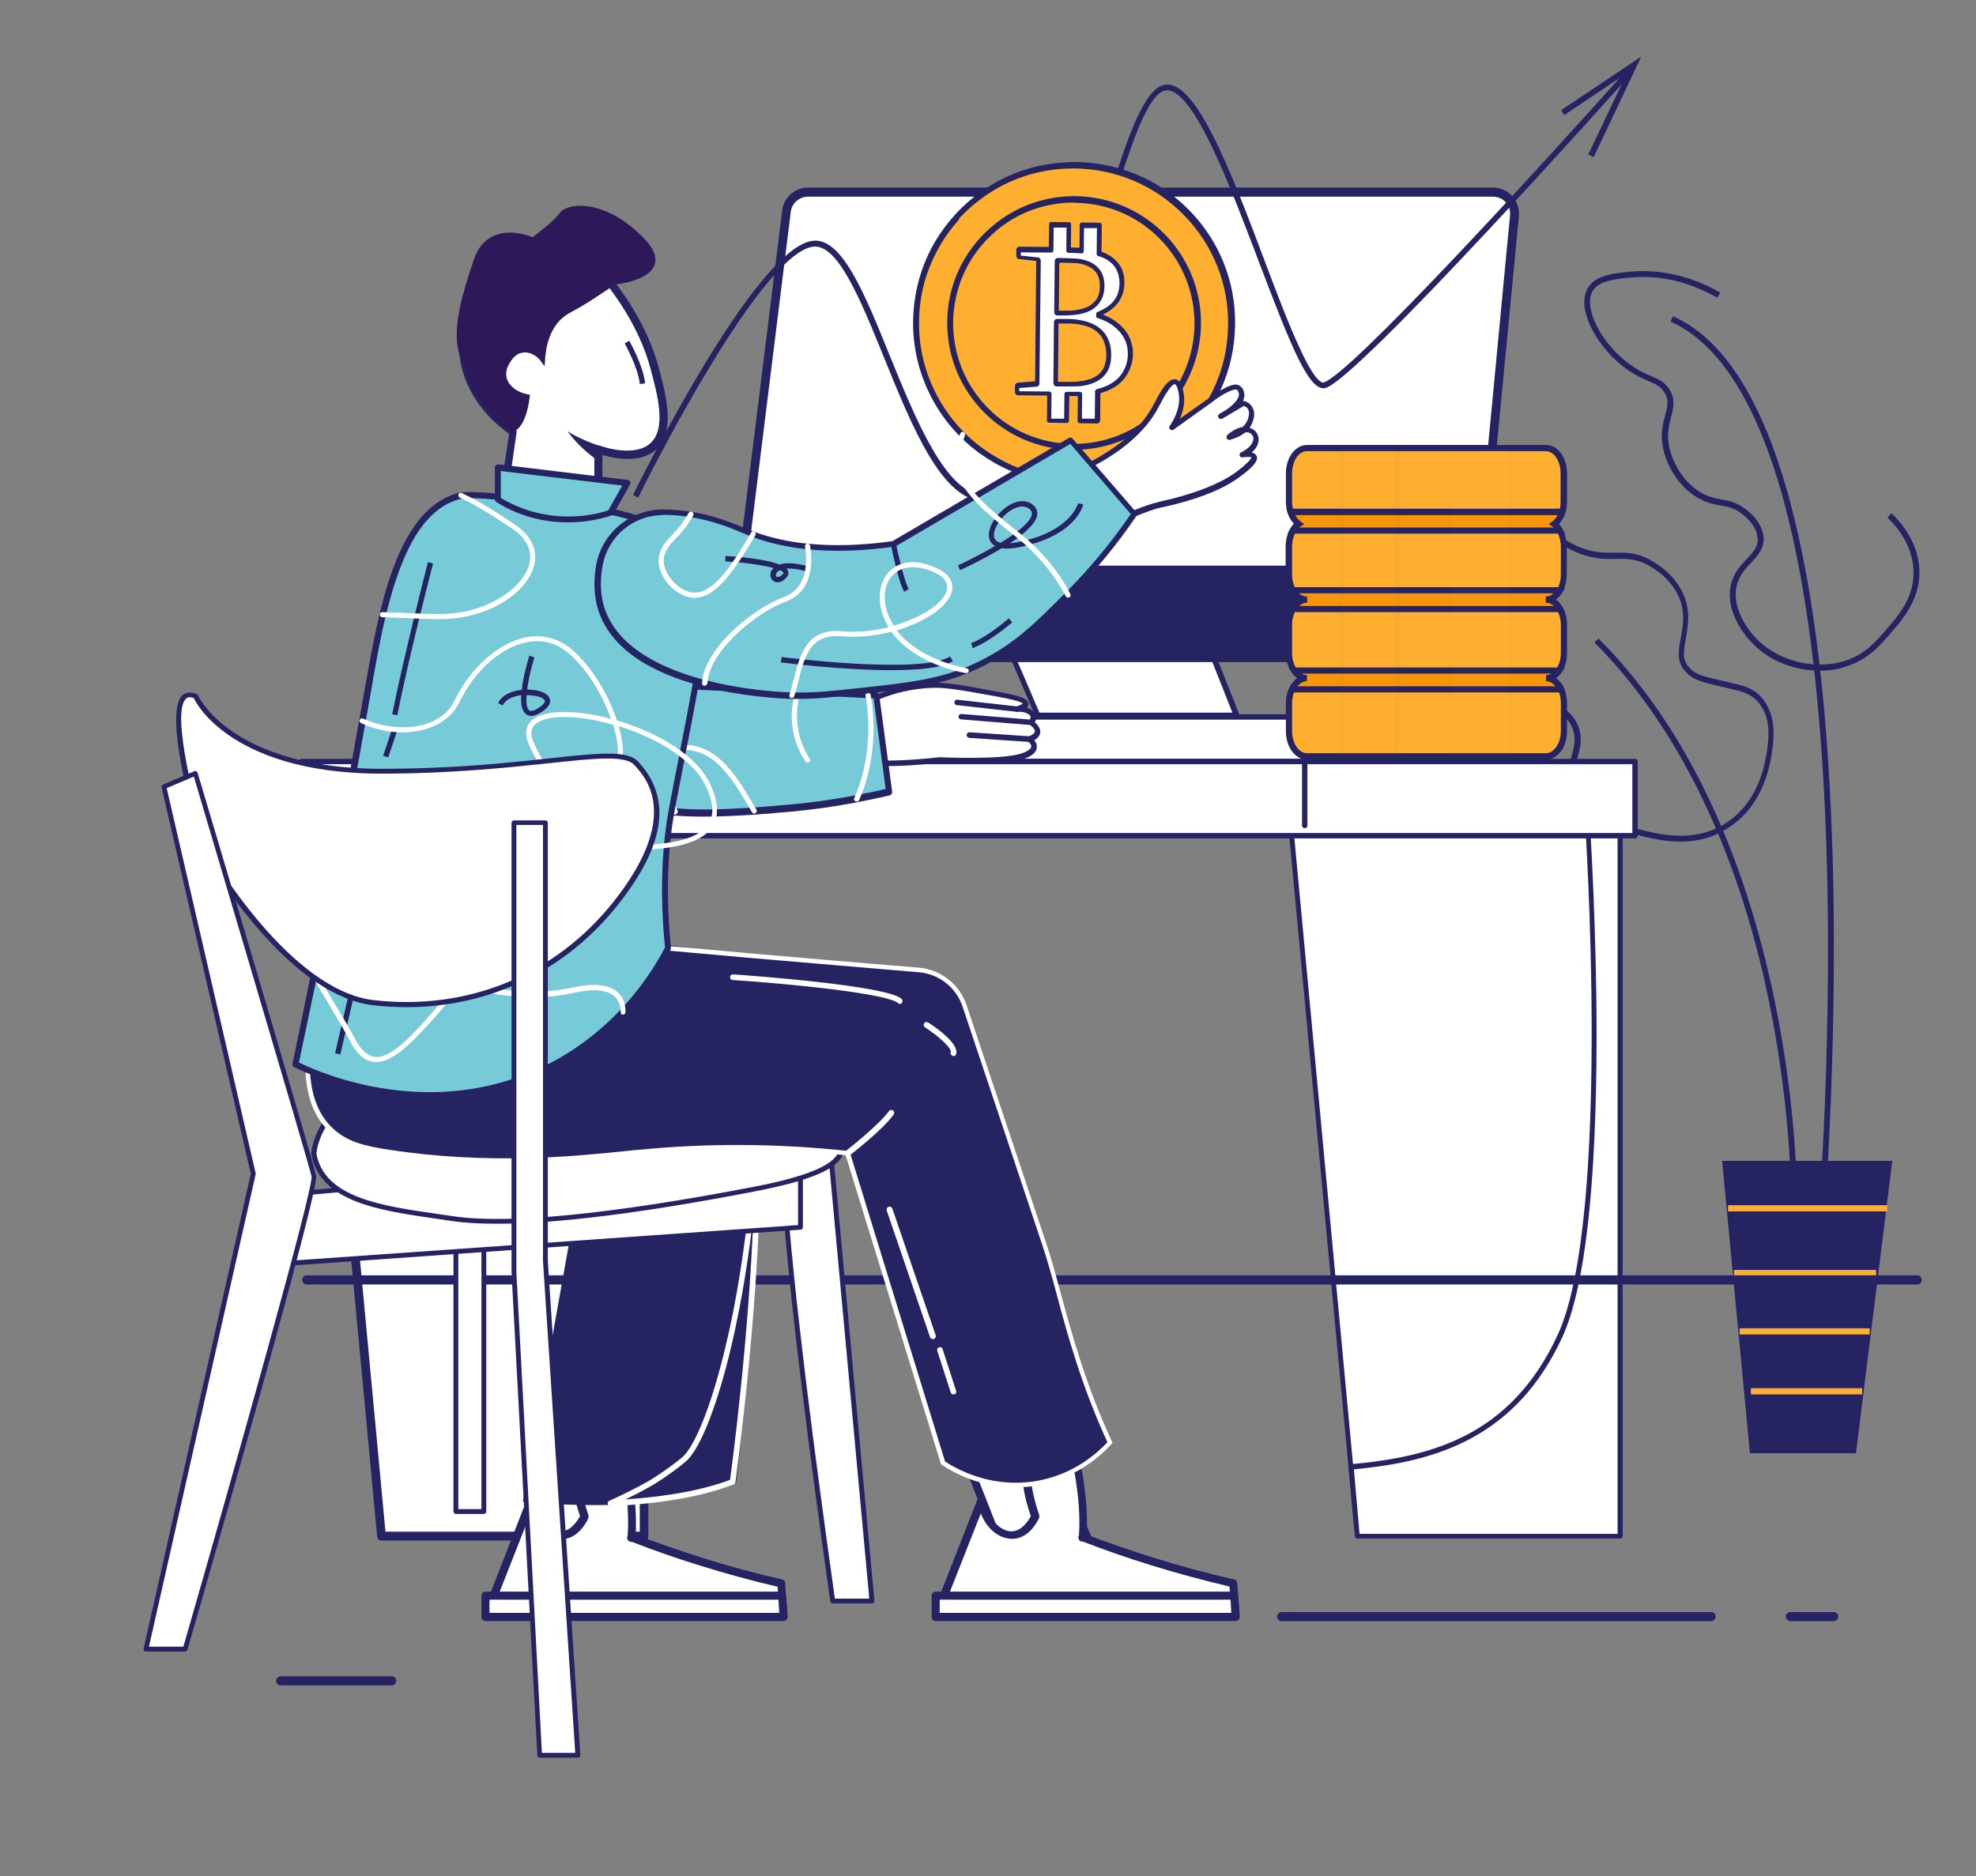 <svg width="437" height="415" viewBox="0 0 437 415" fill="none" xmlns="http://www.w3.org/2000/svg">
<rect x="0" y="0" width="437" height="415" fill="#808080" stroke="none"/>
<mask id="mask0_12160_18719" style="mask-type:alpha" maskUnits="userSpaceOnUse" x="0" y="0" width="437" height="415">
<rect width="437" height="414.44" fill="#E5E5E5"/>
</mask>
<g mask="url(#mask0_12160_18719)">
<path d="M224.047 145.507L229.515 158.227H273.443L267.499 143.248L224.047 145.507Z" fill="white"/>
<path d="M273.443 158.821H229.515C229.278 158.821 229.04 158.703 228.98 158.465L223.512 145.685C223.452 145.506 223.452 145.328 223.571 145.15C223.69 144.971 223.868 144.853 224.047 144.853L267.499 142.594C267.737 142.594 267.974 142.713 268.093 142.95L274.038 157.93C274.097 158.108 274.097 158.346 273.978 158.465C273.859 158.762 273.681 158.821 273.443 158.821ZM229.872 157.633H272.552L267.083 143.842L224.879 145.982L229.872 157.633Z" fill="#252362"/>
<path d="M334.906 47.726C332.41 73.583 329.913 99.5 327.476 125.357C327 130.588 326.465 135.879 325.99 141.109C325.752 143.547 323.672 145.449 321.234 145.449H167.101C164.248 145.449 161.989 142.952 162.346 140.099C162.94 135.165 163.535 130.291 164.188 125.357C167.458 99.143 170.668 72.87 173.937 46.656C174.234 44.278 176.255 42.435 178.692 42.435H330.21C333.004 42.495 335.203 44.932 334.906 47.726Z" fill="white"/>
<path d="M321.234 146.459H167.101C165.437 146.459 163.891 145.746 162.821 144.498C161.751 143.249 161.216 141.644 161.395 139.98L172.986 46.537C173.342 43.684 175.78 41.484 178.692 41.484H330.21C331.815 41.484 333.361 42.198 334.431 43.386C335.501 44.575 336.036 46.18 335.917 47.785L335.203 55.156C332.945 78.576 330.686 101.996 328.486 125.417C328.13 128.924 327.833 132.431 327.476 135.938L327 141.169C326.644 144.2 324.207 146.459 321.234 146.459ZM178.692 43.505C176.79 43.505 175.126 44.932 174.888 46.834L163.297 140.218C163.178 141.288 163.475 142.417 164.248 143.19C164.961 144.022 166.031 144.498 167.101 144.498H321.234C323.196 144.498 324.86 143.012 325.039 141.05L325.514 135.819C325.871 132.312 326.168 128.805 326.525 125.298C328.784 101.878 331.042 78.457 333.242 55.037L333.955 47.666C334.074 46.596 333.717 45.526 333.004 44.754C332.291 43.922 331.28 43.505 330.151 43.505H178.692Z" fill="#252362"/>
<path d="M327.476 125.417C327.001 130.648 326.466 135.938 325.99 141.169C325.752 143.606 323.672 145.508 321.235 145.508H167.101C164.248 145.508 161.989 143.012 162.346 140.159C162.94 135.225 163.535 130.351 164.189 125.417H327.476Z" fill="#252362"/>
<path d="M321.235 145.746H167.101C165.675 145.746 164.307 145.151 163.356 144.022C162.405 142.952 161.93 141.525 162.108 140.039L163.951 125.119H327.773V125.416C327.417 128.923 327.119 132.431 326.763 135.938L326.287 141.169C325.99 143.784 323.791 145.746 321.235 145.746ZM164.426 125.654L162.643 140.158C162.465 141.466 162.881 142.714 163.772 143.725C164.605 144.676 165.853 145.27 167.161 145.27H321.294C323.612 145.27 325.574 143.487 325.812 141.169L326.287 135.938C326.644 132.49 326.941 129.102 327.298 125.654H164.426Z" fill="#252362"/>
<path d="M289.849 158.586H224.166V168.453H289.849V158.586Z" fill="white"/>
<path d="M289.849 169.047H224.166C223.809 169.047 223.571 168.81 223.571 168.453V158.586C223.571 158.229 223.809 157.991 224.166 157.991H289.849C290.206 157.991 290.444 158.229 290.444 158.586V168.453C290.444 168.75 290.146 169.047 289.849 169.047ZM224.76 167.859H289.255V159.18H224.76V167.859Z" fill="#252362"/>
<path d="M217.805 110.912C217.746 110.912 217.746 110.912 217.686 110.912C208.354 110.733 201.815 94.684 195.514 79.11C190.284 66.211 185.29 53.966 179.881 54.56C176.434 54.917 169.538 60.089 156.045 82.677C147.901 96.289 141.184 109.961 141.125 110.079L139.995 109.485C141.125 107.226 167.101 54.56 179.822 53.253C186.182 52.599 191.116 64.666 196.763 78.635C202.647 93.079 209.305 109.485 217.805 109.604C221.728 109.663 225.77 104.432 230.11 93.495C234.033 83.687 237.599 70.788 241.107 58.365C246.635 38.452 251.449 21.332 256.74 19.014C257.691 18.598 258.701 18.598 259.771 19.073C266.072 21.748 273.027 39.997 279.684 57.711C282.478 65.141 285.153 72.155 287.531 77.208C290.8 84.281 292.286 84.757 292.762 84.579C298.349 83.033 339.008 38.749 359.694 15.566L360.645 16.399C358.208 19.133 300.43 83.806 293.118 85.827C289.552 86.778 285.45 76.495 278.496 58.127C272.195 41.543 265.062 22.7 259.236 20.203C258.523 19.906 257.869 19.906 257.215 20.143C252.46 22.165 247.289 40.71 242.295 58.662C235.103 84.4 227.732 110.912 217.805 110.912Z" fill="#252362"/>
<path d="M352.442 34.767L351.253 34.172L359.813 16.161L345.963 25.434L345.249 24.364L362.963 12.535L352.442 34.767Z" fill="#252362"/>
<path d="M358.267 176.655V339.824H300.192L298.765 324.488L285.213 179.449L358.267 176.655Z" fill="white"/>
<path d="M358.267 340.3H300.192C299.895 340.3 299.717 340.122 299.657 339.825L284.618 179.509C284.618 179.39 284.678 179.212 284.737 179.093C284.856 178.974 284.975 178.915 285.094 178.915L358.148 176.062C358.267 176.062 358.445 176.121 358.564 176.18C358.683 176.299 358.743 176.418 358.743 176.537V339.706C358.802 340.122 358.564 340.3 358.267 340.3ZM300.668 339.29H357.732V177.191L285.748 179.985L300.668 339.29Z" fill="#252362"/>
<path d="M358.267 179.983V339.823H300.192L298.766 324.487C316.123 322.942 334.431 318.305 344.952 295.598C357.138 269.265 350.956 180.756 350.956 180.756L358.267 179.983Z" fill="white"/>
<path d="M358.267 340.299H300.192C299.895 340.299 299.717 340.12 299.657 339.823L298.231 324.487C298.231 324.368 298.29 324.19 298.349 324.071C298.468 323.952 298.587 323.893 298.706 323.893C316.36 322.288 334.074 317.77 344.476 295.301C356.484 269.444 350.54 181.648 350.48 180.756C350.48 180.459 350.658 180.221 350.956 180.221L358.267 179.448C358.386 179.448 358.564 179.508 358.683 179.567C358.802 179.686 358.861 179.805 358.861 179.983V339.823C358.802 340.12 358.564 340.299 358.267 340.299ZM300.668 339.288H357.732V180.578L351.55 181.232C351.788 184.679 353.036 205.246 353.096 228.31C353.096 262.132 350.54 284.839 345.487 295.836C340.613 306.357 333.836 313.728 324.742 318.483C316.182 322.942 306.79 324.309 299.419 325.022L300.668 339.288Z" fill="#252362"/>
<path d="M69.378 179.45L84.358 339.825H142.433V176.656L69.378 179.45Z" fill="white"/>
<path d="M142.433 340.776H84.358C83.882 340.776 83.466 340.419 83.407 339.884L68.368 179.569C68.368 179.331 68.427 179.034 68.606 178.855C68.784 178.677 69.022 178.558 69.319 178.499L142.373 175.646C142.611 175.646 142.908 175.705 143.086 175.943C143.265 176.121 143.384 176.359 143.384 176.656V339.825C143.384 340.36 142.968 340.776 142.433 340.776ZM85.249 338.814H141.482V177.667L70.389 180.401L85.249 338.814Z" fill="#252362"/>
<path d="M397.439 267.602H396.132C396.132 267.423 396.488 247.213 391.257 221.712C386.502 198.233 375.862 165.42 352.62 142.119L353.512 141.228C363.914 151.63 372.652 164.707 379.547 180.222C385.075 192.586 389.415 206.495 392.506 221.534C397.796 247.094 397.439 267.423 397.439 267.602Z" fill="#252362"/>
<path d="M403.205 273.07L401.898 272.951C401.957 272.475 405.761 227.18 403.621 179.805C402.373 152.046 399.342 128.982 394.646 111.387C388.761 89.513 380.32 75.96 369.442 71.145L369.977 69.956C381.212 74.89 389.95 88.74 395.894 111.031C400.649 128.744 403.681 151.867 404.929 179.746C407.069 227.18 403.205 272.594 403.205 273.07Z" fill="#252362"/>
<path d="M371.642 186.167C367.659 186.167 363.914 185.156 360.942 184.383L361.12 183.789L360.942 184.383C355.949 183.076 349.707 181.411 347.33 176.299C345.784 173.089 346.616 170.414 347.389 167.799C348.102 165.362 348.816 163.044 347.449 160.428C346.438 158.407 344.952 157.694 342.931 156.683C340.672 155.554 337.878 154.127 334.728 150.382C333.123 148.48 331.161 146.043 330.448 142.417C330.032 140.158 330.329 138.969 330.864 137.186C331.221 135.819 331.696 134.155 332.053 131.361C332.35 129.043 332.35 127.2 332.41 125.536C332.469 122.266 332.529 120.126 334.49 118.462C335.679 117.451 336.927 117.214 337.641 117.035C340.791 116.381 343.169 117.749 345.725 119.175C346.498 119.591 347.27 120.067 348.102 120.483C351.907 122.326 354.582 122.266 357.138 122.266C359.872 122.207 362.487 122.207 365.995 124.466C367.183 125.238 370.334 127.319 372.177 131.183C373.96 135.046 373.306 138.553 372.83 141.288C372.355 143.844 371.998 145.805 373.365 147.41C374.911 149.253 376.04 149.491 383.054 151.096L384.481 151.452C386.324 151.868 388.642 152.701 390.366 155.316C392.565 158.645 392.387 162.627 391.971 165.718C391.555 168.691 390.306 177.785 382.46 182.957C378.893 185.394 375.149 186.167 371.642 186.167ZM339.305 118.224C338.889 118.224 338.413 118.284 337.997 118.343C337.403 118.462 336.333 118.7 335.382 119.472C333.896 120.721 333.836 122.445 333.777 125.595C333.717 127.2 333.658 129.162 333.42 131.539C333.064 134.392 332.588 136.116 332.231 137.543C331.756 139.207 331.459 140.277 331.875 142.179C332.529 145.508 334.371 147.707 335.857 149.55C338.829 153.117 341.504 154.484 343.644 155.554C345.725 156.564 347.508 157.515 348.697 159.893C350.242 162.984 349.47 165.6 348.697 168.215C347.984 170.712 347.27 173.03 348.578 175.764C350.718 180.282 356.365 181.827 361.358 183.135C366.648 184.562 374.673 186.701 381.866 181.946C389.236 177.072 390.425 168.453 390.841 165.6C391.257 162.568 391.436 159.061 389.415 156.089C388.285 154.365 386.68 153.354 384.303 152.76L382.876 152.403C375.684 150.739 374.376 150.442 372.533 148.302C370.75 146.221 371.225 143.725 371.701 141.109C372.236 138.375 372.771 135.225 371.166 131.777C369.502 128.27 366.589 126.308 365.46 125.595C362.309 123.574 359.991 123.574 357.316 123.633C354.701 123.693 351.788 123.693 347.686 121.731C346.795 121.315 346.022 120.84 345.249 120.424C343.109 119.235 341.326 118.224 339.305 118.224Z" fill="#252362"/>
<path d="M402.492 148.362C397.261 148.362 391.911 146.46 388.226 142.953C384.838 139.803 381.39 134.215 382.936 128.865C383.589 126.547 385.016 125.001 386.324 123.634C387.75 122.089 388.939 120.84 388.701 118.879C388.583 117.631 387.869 115.669 385.135 113.589C383.47 112.34 382.103 112.102 380.558 111.805C379.369 111.627 378.061 111.389 376.456 110.616C371.463 108.298 368.491 103.008 367.718 98.728C367.183 95.815 367.778 93.675 368.253 91.892C368.788 89.931 369.145 88.504 368.075 86.78C367.243 85.472 366.232 84.997 364.687 84.343C363.736 83.927 362.487 83.392 361.12 82.56C355.949 79.409 351.669 73.762 350.599 68.829C350.123 66.629 350.421 64.727 351.372 63.36C353.155 60.804 356.959 60.447 360.585 60.091C368.967 59.318 375.981 62.171 380.439 64.727L379.785 65.856C375.505 63.419 368.788 60.626 360.704 61.398C357.316 61.696 353.868 62.052 352.382 64.133C351.609 65.203 351.431 66.748 351.847 68.591C352.798 73.109 356.959 78.518 361.774 81.49C363.082 82.322 364.211 82.797 365.222 83.214C366.827 83.927 368.134 84.462 369.204 86.126C370.572 88.326 370.096 90.228 369.561 92.249C369.145 93.973 368.61 95.934 369.086 98.49C369.799 102.413 372.533 107.288 377.051 109.428C378.477 110.081 379.666 110.26 380.796 110.498C382.46 110.795 384.005 111.092 385.908 112.519C388.999 114.837 389.831 117.155 390.009 118.701C390.247 121.257 388.82 122.802 387.275 124.466C386.026 125.774 384.778 127.141 384.184 129.162C382.876 133.621 385.729 138.792 389.118 141.942C393.992 146.46 401.779 148.184 408.08 146.163C412.478 144.736 414.856 141.942 417.353 139.03C419.909 136.058 423.059 132.432 423.178 127.022C423.356 120.781 419.195 116.145 417.412 114.48L418.304 113.529C420.206 115.312 424.664 120.246 424.486 127.022C424.307 132.848 420.86 136.89 418.363 139.803C415.807 142.775 413.192 145.806 408.496 147.352C406.593 148.065 404.572 148.362 402.492 148.362Z" fill="#252362"/>
<path d="M381.152 257.082H418.185L410.219 321.161H387.215L381.152 257.082Z" fill="#252362"/>
<path d="M410.457 321.459H386.978V321.221L380.855 256.786H418.482L410.457 321.459ZM387.513 320.865H409.982L417.888 257.381H381.568L387.513 320.865Z" fill="#252362"/>
<path d="M417.353 266.594H382.163V267.961H417.353V266.594Z" fill="#FFAF30"/>
<path d="M414.915 280.917H383.47V282.284H414.915V280.917Z" fill="#FFAF30"/>
<path d="M413.489 293.818H384.719V295.186H413.489V293.818Z" fill="#FFAF30"/>
<path d="M411.824 307.073H387.215V308.44H411.824V307.073Z" fill="#FFAF30"/>
<path d="M361.596 168.453H66.703V184.859H361.596V168.453Z" fill="white"/>
<path d="M361.596 185.454H66.703C66.347 185.454 66.109 185.157 66.109 184.86V168.454C66.109 168.097 66.406 167.859 66.703 167.859H361.596C361.952 167.859 362.19 168.157 362.19 168.454V184.86C362.19 185.216 361.893 185.454 361.596 185.454ZM67.298 184.265H361.001V169.048H67.298V184.265Z" fill="#252362"/>
<path d="M288.541 183.195C288.185 183.195 287.947 182.898 287.947 182.601V168.454C287.947 168.097 288.244 167.859 288.541 167.859C288.898 167.859 289.136 168.157 289.136 168.454V182.601C289.195 182.898 288.898 183.195 288.541 183.195Z" fill="#252362"/>
<path d="M424.01 282.106H67.833C67.298 282.106 66.822 282.582 66.822 283.117C66.822 283.652 67.298 284.127 67.833 284.127H424.01C424.545 284.127 425.021 283.652 425.021 283.117C425.021 282.582 424.545 282.106 424.01 282.106Z" fill="#252362"/>
<path d="M405.524 356.587H395.953C395.418 356.587 394.943 357.062 394.943 357.597C394.943 358.132 395.418 358.608 395.953 358.608H405.524C406.059 358.608 406.534 358.132 406.534 357.597C406.534 357.062 406.118 356.587 405.524 356.587Z" fill="#252362"/>
<path d="M378.418 356.587H283.429C282.894 356.587 282.419 357.062 282.419 357.597C282.419 358.132 282.894 358.608 283.429 358.608H378.418C378.953 358.608 379.428 358.132 379.428 357.597C379.428 357.062 379.012 356.587 378.418 356.587Z" fill="#252362"/>
<path d="M86.617 370.795H62.067C61.532 370.795 61.056 371.27 61.056 371.805C61.056 372.34 61.532 372.816 62.067 372.816H86.617C87.151 372.816 87.627 372.34 87.627 371.805C87.627 371.211 87.211 370.795 86.617 370.795Z" fill="#252362"/>
<path d="M345.844 104.671V110.912C345.844 111.744 345.725 112.517 345.487 113.171C345.13 114.36 344.476 115.311 343.644 115.846C343.109 116.202 342.515 116.44 341.92 116.44H289.017C288.363 116.44 287.769 116.202 287.234 115.846C286.461 115.251 285.807 114.36 285.45 113.171C285.213 112.458 285.094 111.685 285.094 110.912V104.671C285.094 103.541 285.332 102.471 285.748 101.639C286.461 100.153 287.65 99.143 289.017 99.143H341.92C343.288 99.143 344.536 100.153 345.19 101.639C345.606 102.471 345.844 103.541 345.844 104.671Z" fill="#FFAF30"/>
<path d="M341.92 117.153H289.017C288.244 117.153 287.471 116.915 286.818 116.44C285.926 115.786 285.153 114.716 284.737 113.408C284.499 112.635 284.38 111.803 284.38 110.912V104.67C284.38 103.481 284.618 102.352 285.094 101.341C285.926 99.558 287.412 98.429 289.017 98.429H341.92C343.525 98.429 345.011 99.499 345.844 101.341C346.319 102.352 346.557 103.481 346.557 104.67V110.912C346.557 111.803 346.438 112.635 346.2 113.408C345.784 114.716 345.011 115.786 344.12 116.44C343.406 116.915 342.634 117.153 341.92 117.153ZM289.017 99.796C287.947 99.796 286.936 100.569 286.342 101.876C285.985 102.709 285.748 103.66 285.748 104.67V110.912C285.748 111.625 285.866 112.338 286.045 112.992C286.342 114.003 286.936 114.835 287.59 115.31C288.006 115.607 288.482 115.786 288.957 115.786H341.861C342.337 115.786 342.812 115.607 343.228 115.31C343.941 114.835 344.476 114.003 344.833 112.992C345.071 112.338 345.13 111.625 345.13 110.912V104.67C345.13 103.66 344.952 102.709 344.536 101.876C343.941 100.569 342.931 99.796 341.861 99.796H289.017Z" fill="#252362"/>
<path d="M345.784 120.838V127.079C345.784 128.387 345.487 129.576 344.952 130.527C344.239 131.775 343.109 132.607 341.861 132.607H288.957C287.709 132.607 286.58 131.775 285.866 130.527C285.331 129.576 285.034 128.387 285.034 127.079V120.838C285.034 119.53 285.331 118.341 285.866 117.39C286.223 116.736 286.699 116.261 287.174 115.844C287.709 115.488 288.304 115.25 288.898 115.25H341.801C342.455 115.25 343.05 115.488 343.585 115.844C344.12 116.201 344.536 116.736 344.892 117.33C345.487 118.341 345.784 119.53 345.784 120.838Z" fill="#FFAF30"/>
<path d="M341.861 133.321H288.957C287.471 133.321 286.164 132.429 285.272 130.884C284.678 129.814 284.321 128.447 284.321 127.08V120.838C284.321 119.471 284.678 118.163 285.272 117.034C285.688 116.321 286.223 115.726 286.817 115.31C287.471 114.834 288.185 114.597 288.957 114.597H341.861C342.634 114.597 343.406 114.834 344.06 115.31C344.655 115.726 345.13 116.321 345.546 117.034C346.141 118.104 346.497 119.471 346.497 120.838V127.08C346.497 128.447 346.141 129.754 345.546 130.884C344.655 132.429 343.347 133.321 341.861 133.321ZM289.017 115.964C288.541 115.964 288.066 116.142 287.65 116.439C287.234 116.737 286.817 117.212 286.52 117.747C286.045 118.639 285.748 119.709 285.748 120.898V127.139C285.748 128.268 286.045 129.398 286.52 130.289C287.174 131.419 288.066 132.013 289.017 132.013H341.92C342.871 132.013 343.763 131.359 344.417 130.289C344.892 129.398 345.19 128.328 345.19 127.139V120.898C345.19 119.768 344.892 118.639 344.417 117.747C344.12 117.212 343.763 116.796 343.288 116.499C342.871 116.202 342.396 116.023 341.92 116.023H289.017V115.964Z" fill="#252362"/>
<path d="M345.844 138.195V144.437C345.844 145.923 345.427 147.29 344.714 148.3C344.001 149.311 342.99 149.965 341.861 149.965H288.957C287.828 149.965 286.877 149.311 286.104 148.3C285.391 147.29 284.975 145.923 284.975 144.437V138.195C284.975 136.887 285.272 135.699 285.807 134.747C286.52 133.499 287.65 132.667 288.898 132.667H341.802C343.05 132.667 344.179 133.499 344.893 134.747C345.546 135.699 345.844 136.887 345.844 138.195Z" fill="#FFAF30"/>
<path d="M341.92 150.678H289.017C287.709 150.678 286.52 149.965 285.629 148.717C284.856 147.587 284.38 146.042 284.38 144.437V138.196C284.38 136.828 284.737 135.521 285.331 134.391C286.223 132.846 287.531 131.954 289.017 131.954H341.92C343.406 131.954 344.714 132.846 345.606 134.391C346.2 135.461 346.557 136.828 346.557 138.196V144.437C346.557 146.042 346.141 147.528 345.309 148.717C344.417 149.965 343.169 150.678 341.92 150.678ZM289.017 133.321C288.066 133.321 287.174 133.975 286.52 135.045C286.045 135.937 285.748 137.007 285.748 138.196V144.437C285.748 145.745 286.104 146.993 286.758 147.944C287.353 148.836 288.185 149.311 289.017 149.311H341.92C342.753 149.311 343.585 148.836 344.179 147.944C344.833 146.993 345.19 145.804 345.19 144.437V138.196C345.19 137.066 344.893 135.937 344.417 135.045C343.763 133.916 342.871 133.321 341.92 133.321H289.017Z" fill="#252362"/>
<path d="M345.844 155.554V161.795C345.844 164.886 344.06 167.323 341.92 167.323H289.017C286.818 167.323 285.094 164.826 285.094 161.795V155.554C285.094 154.424 285.332 153.354 285.748 152.522C286.461 151.036 287.65 150.025 289.017 150.025H341.92C343.288 150.025 344.536 151.036 345.19 152.522C345.606 153.354 345.844 154.424 345.844 155.554Z" fill="#FFAF30"/>
<path d="M341.92 168.036H289.017C286.461 168.036 284.38 165.242 284.38 161.794V155.553C284.38 154.364 284.618 153.235 285.094 152.224C285.926 150.441 287.412 149.312 289.017 149.312H341.92C343.525 149.312 345.011 150.381 345.844 152.224C346.319 153.235 346.557 154.364 346.557 155.553V161.794C346.557 165.242 344.476 168.036 341.92 168.036ZM289.017 150.679C287.947 150.679 286.936 151.451 286.342 152.759C285.985 153.591 285.748 154.542 285.748 155.494V161.735C285.748 164.41 287.234 166.609 289.017 166.609H341.92C343.704 166.609 345.19 164.35 345.19 161.735V155.494C345.19 154.483 345.011 153.532 344.595 152.759C344.001 151.451 342.99 150.679 341.92 150.679H289.017Z" fill="#252362"/>
<path d="M289.017 132.669C287.709 132.669 286.639 131.837 285.926 130.589H344.952C344.239 131.837 343.109 132.669 341.861 132.669H341.92C343.169 132.669 344.298 133.502 345.011 134.75H285.985C286.699 133.442 287.769 132.669 289.017 132.669Z" fill="#F7960B"/>
<path d="M346.141 135.403H284.797L285.391 134.393C285.807 133.679 286.342 133.085 286.936 132.669C286.342 132.253 285.807 131.658 285.391 130.886L284.797 129.875H346.2L345.606 130.886C345.19 131.599 344.655 132.193 344.06 132.609C344.655 133.025 345.19 133.62 345.606 134.393L346.141 135.403ZM287.353 134.036H343.644C343.109 133.56 342.574 133.323 341.92 133.323H341.861V131.955C342.455 131.955 343.05 131.718 343.585 131.242H287.293C287.828 131.718 288.363 131.955 289.017 131.955H289.076V133.323C288.422 133.323 287.828 133.56 287.353 134.036Z" fill="#252362"/>
<path d="M344.952 117.393H285.926C286.282 116.739 286.758 116.264 287.234 115.848C286.461 115.253 285.807 114.362 285.45 113.173H345.487C345.13 114.362 344.476 115.313 343.644 115.848C344.179 116.264 344.595 116.799 344.952 117.393Z" fill="#F7960B"/>
<path d="M346.141 118.049H284.737L285.331 117.038C285.569 116.563 285.866 116.206 286.223 115.849C285.629 115.195 285.094 114.363 284.796 113.412L284.499 112.521H346.438L346.141 113.412C345.843 114.423 345.308 115.255 344.714 115.909C345.011 116.265 345.308 116.622 345.546 117.038L346.141 118.049ZM287.293 116.681H343.585C343.466 116.563 343.406 116.503 343.287 116.444L342.515 115.909L343.287 115.374C343.763 115.017 344.179 114.542 344.476 113.947H286.461C286.758 114.542 287.174 115.017 287.65 115.374L288.422 115.909L287.65 116.444C287.531 116.503 287.412 116.622 287.293 116.681Z" fill="#252362"/>
<path d="M289.017 150.027C287.888 150.027 286.936 149.373 286.164 148.362H344.714C344.001 149.373 342.99 150.027 341.861 150.027C343.228 150.027 344.476 151.037 345.13 152.523H285.748C286.461 150.978 287.65 150.027 289.017 150.027Z" fill="#F7960B"/>
<path d="M346.26 153.177H284.678L285.153 152.225C285.629 151.274 286.223 150.502 286.936 150.026C286.461 149.729 286.045 149.253 285.688 148.718L284.975 147.648H346.081L345.368 148.718C345.011 149.253 344.595 149.669 344.12 150.026C344.833 150.502 345.487 151.274 345.903 152.225L346.26 153.177ZM286.936 151.809H344.001C343.406 151.096 342.693 150.68 341.92 150.68V149.313C342.337 149.313 342.693 149.194 343.05 149.016H287.888C288.244 149.253 288.66 149.313 289.017 149.313V150.68C288.244 150.68 287.531 151.096 286.936 151.809Z" fill="#252362"/>
<g opacity="0.29">
<g opacity="0.29">
<path opacity="0.29" d="M308.989 99.143H296.744V167.382H308.989V99.143Z" fill="#F7960B"/>
</g>
<g opacity="0.29">
<path opacity="0.29" d="M309.643 168.035H296.031V98.429H309.643V168.035ZM297.398 166.668H308.276V99.796H297.398V166.668Z" fill="#252362"/>
</g>
</g>
<g opacity="0.22">
<g opacity="0.22">
<path opacity="0.22" d="M333.955 99.143H320.997V167.382H333.955V99.143Z" fill="white"/>
</g>
<g opacity="0.22">
<path opacity="0.22" d="M333.955 167.857H320.997C320.7 167.857 320.462 167.62 320.462 167.323V99.142C320.462 98.845 320.7 98.607 320.997 98.607H333.955C334.252 98.607 334.49 98.845 334.49 99.142V167.382C334.49 167.62 334.252 167.857 333.955 167.857ZM321.532 166.847H333.42V99.677H321.532V166.847Z" fill="#252362"/>
</g>
</g>
<path d="M272.433 71.799C272.373 76.911 271.244 81.785 269.223 86.124C268.212 88.323 266.964 90.344 265.597 92.247C264.23 94.089 262.684 95.813 260.96 97.359C258.761 99.38 256.264 101.104 253.53 102.471C249.31 104.67 244.554 105.978 239.561 106.275C238.788 106.334 238.016 106.334 237.243 106.334C232.488 106.275 227.911 105.264 223.809 103.481C221.491 102.471 219.291 101.222 217.211 99.736C208.295 93.317 202.588 82.855 202.707 71.085C202.767 67.4 203.361 63.774 204.49 60.445C206.036 55.749 208.532 51.529 211.802 47.962C211.802 47.962 211.802 47.962 211.861 47.903C213.882 45.703 216.2 43.742 218.697 42.137C222.561 39.64 226.959 37.857 231.715 37.025C233.736 36.668 235.876 36.49 238.016 36.549C257.156 36.787 272.611 52.539 272.433 71.799Z" fill="#FFAF30"/>
<path d="M237.54 107.05C237.421 107.05 237.302 107.05 237.183 107.05C232.428 106.99 227.792 106.039 223.452 104.137C221.075 103.126 218.816 101.819 216.735 100.333C207.344 93.556 201.815 82.619 201.934 71.087C201.994 67.402 202.588 63.716 203.718 60.269C205.263 55.513 207.819 51.233 211.207 47.489L211.267 47.429C213.347 45.17 215.665 43.209 218.221 41.544C222.264 38.929 226.722 37.146 231.477 36.373C233.558 36.016 235.757 35.838 237.897 35.838C247.408 35.957 256.324 39.702 262.981 46.478C269.639 53.254 273.265 62.23 273.146 71.741C273.087 76.853 272.017 81.787 269.877 86.364C268.866 88.563 267.618 90.644 266.132 92.605C264.705 94.507 263.16 96.231 261.376 97.836C259.118 99.916 256.562 101.64 253.827 103.067C249.369 105.385 244.554 106.693 239.561 106.931C238.848 107.05 238.194 107.05 237.54 107.05ZM211.683 48.023L212.158 48.499C208.889 52.066 206.511 56.227 204.966 60.744C203.836 64.073 203.301 67.58 203.242 71.147C203.123 82.262 208.473 92.784 217.449 99.263C219.47 100.689 221.61 101.938 223.868 102.948C228.029 104.731 232.488 105.682 237.065 105.742C237.837 105.742 238.61 105.742 239.323 105.682C244.138 105.385 248.775 104.137 253.055 101.938C255.67 100.57 258.107 98.906 260.306 96.885C261.971 95.399 263.516 93.675 264.884 91.892C266.251 89.99 267.499 87.969 268.45 85.888C270.531 81.489 271.541 76.734 271.601 71.86C271.719 62.706 268.212 54.087 261.793 47.548C255.373 41.009 246.813 37.383 237.718 37.264C235.638 37.264 233.558 37.383 231.536 37.74C226.959 38.513 222.68 40.177 218.756 42.733C216.319 44.338 214.061 46.24 212.039 48.38L211.683 48.023Z" fill="#252362"/>
<path d="M264.45 76.383C267.177 61.529 257.347 47.277 242.493 44.55C227.639 41.822 213.387 51.653 210.66 66.506C207.933 81.36 217.763 95.612 232.617 98.34C247.47 101.067 261.722 91.237 264.45 76.383Z" fill="#FFAF30"/>
<path d="M237.54 99.5C237.421 99.5 237.362 99.5 237.243 99.5C221.788 99.322 209.305 86.661 209.483 71.146C209.543 63.657 212.574 56.642 217.924 51.411C223.215 46.24 230.169 43.387 237.54 43.387C237.659 43.387 237.718 43.387 237.837 43.387C253.292 43.565 265.775 56.226 265.597 71.741C265.418 87.136 252.876 99.5 237.54 99.5ZM237.481 44.813C230.467 44.813 223.809 47.488 218.816 52.422C213.704 57.415 210.91 64.073 210.791 71.206C210.732 78.339 213.407 85.056 218.4 90.168C223.393 95.28 230.05 98.073 237.183 98.192C244.317 98.252 251.034 95.577 256.146 90.584C261.258 85.591 264.051 78.933 264.17 71.8C264.289 57.058 252.46 44.992 237.778 44.873C237.718 44.813 237.6 44.813 237.481 44.813Z" fill="#252362"/>
<path d="M247.645 72.695C246.397 71.387 244.792 70.436 242.89 69.901V69.485C246.338 68.118 248.061 65.859 248.061 62.768C248.061 61.341 247.764 60.093 247.11 59.023C246.575 58.132 245.743 57.418 244.673 56.824C244.198 56.586 243.663 56.348 243.009 56.17L243.068 49.928L239.205 49.869L239.145 55.516C238.313 55.457 237.421 55.397 236.411 55.397H236.232L236.292 49.869L232.428 49.81L232.369 55.338L225.473 55.278C225.295 55.278 225.236 55.338 225.236 55.516V56.764C225.236 56.943 225.295 57.002 225.473 57.002L229.456 57.418C229.634 57.418 229.694 57.478 229.694 57.656L229.397 84.761C229.397 84.94 229.337 84.999 229.159 84.999L225.176 85.356C224.998 85.356 224.938 85.415 224.938 85.594V86.842C224.938 87.02 224.998 87.08 225.176 87.08L232.071 87.139L232.012 93.083L235.876 93.143L235.935 87.199H237.183C237.778 87.199 238.313 87.199 238.848 87.199L238.788 93.202L242.652 93.262L242.712 86.723C245.327 86.069 247.229 84.94 248.418 83.216C249.429 81.73 249.964 80.184 249.964 78.401C249.964 76.142 249.191 74.3 247.645 72.695ZM237.6 57.656C238.135 57.656 238.67 57.715 239.145 57.834C240.274 58.072 241.226 58.488 241.998 59.083C242.414 59.38 242.712 59.736 243.009 60.153C243.544 60.985 243.841 61.995 243.841 63.243C243.841 64.492 243.544 65.562 242.949 66.453C242.533 67.107 241.939 67.702 241.166 68.118C240.572 68.474 239.858 68.712 239.026 68.891C238.194 69.069 237.183 69.188 236.114 69.188C235.876 69.188 235.638 69.188 235.341 69.188H233.914C233.736 69.188 233.676 69.128 233.676 68.95L233.795 57.715C233.795 57.537 233.855 57.478 234.033 57.478H235.816H236.232L237.6 57.656ZM242.712 83.632C241.701 84.286 240.393 84.702 238.788 84.821C238.135 84.88 237.421 84.94 236.649 84.94H235.876H233.676C233.498 84.94 233.439 84.88 233.439 84.702L233.558 71.268C233.558 71.09 233.617 71.03 233.795 71.03H235.876C235.935 71.03 235.995 71.03 235.995 71.03C237.065 71.03 238.016 71.149 238.907 71.268C240.512 71.565 241.82 72.1 242.771 72.873C244.376 74.121 245.149 76.083 245.149 78.639C245.208 80.957 244.376 82.622 242.712 83.632Z" fill="white"/>
<path d="M242.652 93.678L238.788 93.619C238.67 93.619 238.551 93.559 238.432 93.44C238.313 93.322 238.313 93.203 238.313 93.084L238.372 87.615C238.016 87.615 237.6 87.615 237.243 87.615H236.47L236.411 93.084C236.411 93.203 236.351 93.322 236.232 93.44C236.114 93.559 235.995 93.619 235.876 93.559L232.012 93.5C231.893 93.5 231.774 93.44 231.655 93.322C231.536 93.203 231.536 93.084 231.536 92.965L231.596 87.496L225.176 87.437C224.879 87.437 224.76 87.318 224.641 87.199C224.522 87.08 224.463 86.961 224.463 86.664V85.416C224.463 85.178 224.522 85 224.641 84.881C224.76 84.762 224.879 84.643 225.176 84.643L228.921 84.346L229.159 57.716L225.414 57.3C225.176 57.3 224.998 57.181 224.938 57.062C224.82 56.943 224.76 56.824 224.76 56.527V55.279C224.76 54.981 224.879 54.862 224.998 54.744C225.117 54.625 225.236 54.565 225.533 54.565L231.953 54.625L232.012 49.572C232.012 49.453 232.071 49.334 232.19 49.215C232.309 49.097 232.428 49.037 232.547 49.097L236.411 49.156C236.53 49.156 236.648 49.215 236.767 49.334C236.886 49.453 236.886 49.572 236.886 49.691L236.827 54.744C237.481 54.744 238.135 54.803 238.729 54.803L238.788 49.691C238.788 49.572 238.848 49.453 238.967 49.334C239.086 49.215 239.205 49.215 239.323 49.215L243.187 49.275C243.484 49.275 243.722 49.513 243.663 49.81L243.603 55.695C244.138 55.873 244.554 56.051 244.97 56.289C246.159 56.943 247.051 57.775 247.645 58.667C248.359 59.796 248.715 61.163 248.656 62.709C248.596 65.8 246.991 68.118 243.9 69.604C245.565 70.198 246.932 71.09 248.121 72.279C249.785 73.943 250.558 75.964 250.558 78.283C250.558 80.125 249.964 81.79 248.953 83.335C247.764 85.059 245.862 86.248 243.365 86.961L243.306 93.143C243.128 93.44 242.949 93.678 242.652 93.678ZM239.264 92.608H242.117L242.177 86.545C242.177 86.307 242.355 86.129 242.593 86.07C245.089 85.475 246.873 84.346 248.002 82.8C248.953 81.433 249.429 79.888 249.429 78.283C249.429 76.262 248.775 74.538 247.289 73.052C246.1 71.803 244.554 70.912 242.771 70.377C242.533 70.317 242.414 70.139 242.414 69.901V69.485C242.414 69.307 242.533 69.069 242.712 69.01C245.981 67.702 247.526 65.681 247.586 62.768C247.586 61.461 247.289 60.272 246.694 59.261C246.219 58.488 245.446 57.775 244.435 57.24C244.019 57.002 243.484 56.824 242.89 56.646C242.652 56.586 242.533 56.408 242.533 56.17L242.593 50.464H239.739L239.68 55.576C239.68 55.695 239.621 55.873 239.502 55.932C239.383 56.051 239.264 56.051 239.145 56.051C238.313 55.992 237.421 55.932 236.47 55.932H236.292C236.173 55.932 236.054 55.873 235.935 55.754C235.816 55.635 235.816 55.516 235.816 55.397L235.876 50.345H233.023L232.963 55.397C232.963 55.695 232.725 55.873 232.428 55.873L225.771 55.813V56.527L229.515 56.943C229.753 56.943 229.932 57.062 229.991 57.181C230.11 57.3 230.169 57.419 230.169 57.716L229.872 84.821C229.872 85.237 229.575 85.535 229.159 85.535L225.414 85.832V86.545L232.071 86.605C232.19 86.605 232.309 86.664 232.428 86.783C232.547 86.902 232.547 87.021 232.547 87.139L232.488 92.608H235.341L235.4 87.139C235.4 86.842 235.638 86.664 235.935 86.664H237.183C237.718 86.664 238.313 86.664 238.788 86.664C238.907 86.664 239.086 86.723 239.145 86.783C239.264 86.902 239.323 87.021 239.323 87.139L239.264 92.608ZM236.886 85.475C236.827 85.475 236.767 85.475 236.649 85.475H233.676C233.26 85.475 232.963 85.178 232.963 84.702L233.082 71.269C233.082 70.971 233.201 70.852 233.32 70.734C233.439 70.615 233.558 70.555 233.855 70.555H235.935C235.995 70.555 236.054 70.555 236.114 70.555C237.183 70.555 238.194 70.674 239.086 70.852C240.75 71.15 242.117 71.744 243.187 72.576C244.911 73.943 245.803 76.024 245.743 78.699C245.743 81.136 244.792 82.979 243.009 84.108C241.939 84.762 240.572 85.237 238.907 85.416C238.313 85.475 237.6 85.475 236.886 85.475ZM233.974 84.465H236.649C237.421 84.465 238.135 84.465 238.729 84.346C240.274 84.167 241.463 83.811 242.414 83.216C243.9 82.265 244.614 80.779 244.673 78.639C244.673 76.202 243.96 74.478 242.474 73.29C241.582 72.576 240.334 72.041 238.848 71.803C237.956 71.625 237.005 71.566 235.995 71.566H235.935H235.876H234.092L233.974 84.465ZM235.519 69.782C235.46 69.782 235.4 69.782 235.281 69.782H233.855C233.439 69.782 233.141 69.485 233.141 69.01L233.26 57.775C233.26 57.359 233.558 57.062 233.974 57.062L236.232 57.121L237.6 57.181C238.194 57.181 238.729 57.3 239.205 57.359C240.393 57.597 241.404 58.013 242.236 58.667C242.712 59.023 243.068 59.44 243.365 59.856C243.96 60.807 244.257 61.936 244.257 63.244C244.257 64.611 243.9 65.8 243.306 66.751C242.83 67.464 242.177 68.118 241.344 68.594C240.691 68.95 239.918 69.247 239.086 69.426C238.194 69.604 237.184 69.723 236.054 69.782C235.935 69.782 235.697 69.782 235.519 69.782ZM234.152 68.713H235.341C235.579 68.713 235.816 68.713 236.114 68.713C237.183 68.713 238.135 68.594 238.907 68.415C239.68 68.237 240.334 67.999 240.869 67.702C241.523 67.286 242.058 66.81 242.474 66.216C243.009 65.443 243.247 64.433 243.247 63.244C243.247 62.114 243.009 61.163 242.533 60.45C242.296 60.093 241.998 59.796 241.642 59.499C240.928 58.964 240.037 58.548 239.026 58.37C238.61 58.251 238.135 58.191 237.54 58.191L235.757 58.132H234.271L234.152 68.713Z" fill="#252362"/>
<path d="M132.625 354.625L141.125 306.537L126.443 295.48L117.586 334.831C117.408 336.079 116.575 341.845 120.38 347.373C124.719 353.615 131.555 354.507 132.625 354.625Z" fill="white"/>
<path d="M132.625 355.518C132.565 355.518 132.565 355.518 132.506 355.518C130.604 355.281 123.946 354.092 119.666 347.91C115.981 342.56 116.397 336.913 116.754 334.714V334.654L125.611 295.304C125.67 295.006 125.908 294.769 126.146 294.65C126.443 294.531 126.74 294.59 126.978 294.769L141.66 305.884C141.898 306.063 142.076 306.419 142.017 306.717L133.516 354.805C133.398 355.221 133.041 355.518 132.625 355.518ZM118.478 335.011C118.18 336.973 117.764 342.085 121.093 346.899C124.481 351.833 129.474 353.26 131.852 353.676L140.115 306.954L127.037 296.968L118.478 335.011Z" fill="#252362"/>
<path d="M117.348 331.861C117.943 336.794 121.509 339.945 124.541 339.529C127.453 339.113 128.999 335.724 129.177 335.368C128.821 334.357 125.611 325.203 128.404 323.004C128.702 322.766 129.118 322.647 129.95 322.409C131.614 321.993 135.062 321.042 137.142 322.707C138.391 323.717 138.688 325.738 139.223 329.84C139.936 335.189 139.639 340.183 139.52 340.183C139.52 340.183 139.52 340.123 139.461 340.064C144.276 341.906 149.447 343.749 154.916 345.473C161.098 347.434 167.042 348.98 172.689 350.288C172.748 351.179 172.808 352.071 172.867 352.963C172.986 354.508 173.105 356.113 173.164 357.658H107.362C110.691 349.039 114.019 340.42 117.348 331.861Z" fill="white"/>
<path d="M173.224 358.549H107.362C107.065 358.549 106.827 358.43 106.649 358.192C106.47 357.954 106.47 357.657 106.53 357.36L116.575 331.562C116.694 331.205 117.11 330.968 117.526 331.027C117.943 331.086 118.24 331.384 118.299 331.8C118.596 334.237 119.726 336.377 121.331 337.684C122.341 338.457 123.471 338.814 124.481 338.695C126.502 338.398 127.81 336.198 128.286 335.366C127.275 332.513 124.957 324.726 127.929 322.348C128.404 321.992 128.88 321.873 129.712 321.635L129.831 321.576C131.614 321.1 135.419 320.09 137.796 321.992C139.342 323.24 139.639 325.38 140.174 329.66C140.531 332.513 140.649 335.188 140.649 336.912C140.649 338.101 140.649 338.933 140.59 339.468C145.405 341.31 150.398 343.034 155.272 344.58C161.098 346.422 167.042 348.027 172.986 349.395C173.343 349.454 173.64 349.811 173.64 350.167L173.818 352.842C173.937 354.388 174.056 355.993 174.175 357.538C174.175 357.776 174.115 358.014 173.937 358.192C173.759 358.43 173.521 358.549 173.224 358.549ZM108.67 356.765H172.332C172.273 355.517 172.154 354.269 172.094 353.021L171.975 351C166.21 349.632 160.444 348.087 154.797 346.304C149.744 344.758 144.692 342.975 139.758 341.073C139.698 341.073 139.698 341.073 139.639 341.073C139.58 341.073 138.807 341.073 138.688 340.181C138.688 340.003 138.688 339.824 138.807 339.646C138.926 338.457 139.045 334.356 138.45 329.957C137.975 326.272 137.737 324.191 136.726 323.418C135.002 322.051 131.793 322.883 130.307 323.299L130.188 323.359C129.534 323.537 129.237 323.597 129.118 323.716C127.513 325.023 128.523 330.551 130.128 335.128C130.188 335.366 130.188 335.604 130.128 335.782C129.831 336.496 128.107 340.003 124.838 340.419C123.352 340.597 121.747 340.122 120.32 339.052C119.013 338.041 117.943 336.555 117.289 334.831L108.67 356.765Z" fill="#252362"/>
<path d="M107.362 352.961V357.657H173.283C173.164 356.111 173.045 354.506 172.986 352.961H107.362Z" fill="white"/>
<path d="M173.224 358.549H107.362C106.886 358.549 106.47 358.133 106.47 357.658V352.962C106.47 352.486 106.886 352.07 107.362 352.07H172.927C173.402 352.07 173.759 352.427 173.818 352.902C173.937 354.448 174.056 356.053 174.175 357.598C174.175 357.836 174.115 358.074 173.937 358.252C173.759 358.431 173.521 358.549 173.224 358.549ZM108.254 356.766H172.332C172.273 355.815 172.213 354.805 172.154 353.854H108.254V356.766Z" fill="#252362"/>
<path d="M173.343 261.599C173.521 263.621 173.996 282.701 184.161 354.151H192.84L183.091 248.403L173.343 261.599Z" fill="white"/>
<path d="M192.84 354.686H184.161C183.923 354.686 183.685 354.508 183.626 354.211C179.406 324.609 174.175 284.664 172.867 262.611C172.867 262.135 172.808 261.778 172.808 261.6C172.808 261.481 172.808 261.362 172.926 261.243L182.675 248.047C182.794 247.869 183.032 247.81 183.269 247.869C183.507 247.928 183.626 248.107 183.626 248.345L193.375 354.092C193.375 354.211 193.315 354.389 193.256 354.508C193.137 354.627 192.958 354.686 192.84 354.686ZM184.637 353.617H192.245L182.675 249.831L173.878 261.778C173.878 261.957 173.878 262.254 173.937 262.611C175.245 284.485 180.476 324.074 184.637 353.617Z" fill="#252362"/>
<path d="M186.836 158.23C189.63 156.209 196.406 151.988 205.739 151.572C209.008 151.453 212.812 152.107 220.48 153.474C223.868 154.069 226.781 154.723 226.841 155.614C226.841 156.149 225.83 156.565 224.998 156.863C226.841 156.684 228.267 157.457 228.505 158.349C228.683 159.003 228.148 159.597 227.97 159.775C227.97 159.775 231.477 161.975 227.613 163.52C227.613 163.52 230.645 165.601 226.246 167.206C221.847 168.811 207.819 168.097 207.819 168.097C207.819 168.097 193.791 169.94 187.014 167.919C186.301 167.681 185.35 167.325 184.696 166.552C182.318 163.758 186.301 158.884 186.836 158.23Z" fill="white"/>
<path d="M195.99 169.464C192.661 169.464 189.273 169.226 186.836 168.513C185.647 168.156 184.815 167.68 184.221 166.967C181.724 163.995 185.291 159.299 186.42 157.932C186.479 157.873 186.479 157.873 186.539 157.813C190.521 154.96 197.12 151.393 205.739 151.037C209.067 150.858 212.931 151.572 220.599 152.998C225.771 153.949 227.376 154.544 227.435 155.673C227.435 156.03 227.316 156.268 227.078 156.565C228.089 156.862 228.921 157.516 229.099 158.289C229.218 158.764 229.159 159.24 228.862 159.775C229.397 160.25 230.169 161.082 230.05 162.033C229.991 162.687 229.515 163.282 228.743 163.757C229.099 164.173 229.397 164.708 229.278 165.422C229.159 166.432 228.267 167.205 226.484 167.859C222.085 169.464 208.949 168.869 207.819 168.81C207.106 168.75 201.637 169.464 195.99 169.464ZM187.252 158.705C186.658 159.418 183.151 163.876 185.112 166.135C185.528 166.67 186.242 167.027 187.133 167.324C193.731 169.285 207.522 167.502 207.7 167.502C207.76 167.502 207.76 167.502 207.819 167.502C207.938 167.502 221.788 168.156 226.068 166.611C227.257 166.194 227.97 165.659 228.089 165.184C228.148 164.708 227.554 164.173 227.316 163.995C227.138 163.876 227.019 163.638 227.078 163.401C227.078 163.163 227.257 162.985 227.435 162.925C228.327 162.568 228.802 162.212 228.862 161.796C228.921 161.261 228.089 160.547 227.673 160.25C227.494 160.131 227.435 160.012 227.376 159.834C227.376 159.656 227.435 159.477 227.554 159.359C227.673 159.24 228.029 158.824 227.911 158.526C227.792 157.991 226.603 157.338 225.057 157.456C224.76 157.456 224.463 157.278 224.403 156.981C224.344 156.684 224.522 156.386 224.82 156.268C225.711 155.97 226.068 155.733 226.187 155.614C225.711 155.198 223.75 154.663 220.421 154.068C212.812 152.701 209.008 151.988 205.858 152.166C197.476 152.523 191.116 155.911 187.252 158.705Z" fill="#252362"/>
<path d="M224.938 157.458C225.236 157.458 225.533 157.221 225.533 156.923C225.592 156.567 225.355 156.27 224.998 156.27L211.742 154.784C211.386 154.724 211.088 154.962 211.088 155.319C211.029 155.675 211.267 155.972 211.623 155.972L224.879 157.458H224.938Z" fill="#252362"/>
<path d="M227.97 159.182L212.634 157.934C212.277 157.934 211.98 158.171 211.98 158.469C211.98 158.825 212.218 159.122 212.515 159.122L227.851 160.371H227.911C228.208 160.371 228.505 160.133 228.505 159.836C228.565 159.479 228.327 159.182 227.97 159.182Z" fill="#252362"/>
<path d="M227.673 162.867L214.417 161.976C214.061 161.976 213.823 162.213 213.763 162.57C213.763 162.927 214.001 163.164 214.358 163.224L227.613 164.116C227.613 164.116 227.613 164.116 227.673 164.116C227.97 164.116 228.267 163.878 228.267 163.521C228.208 163.164 227.97 162.867 227.673 162.867Z" fill="#252362"/>
<path d="M196.703 175.228C194.207 175.823 191.77 176.298 189.511 176.774C182.378 178.081 176.374 178.735 171.857 179.092C170.133 179.211 168.468 179.33 166.863 179.449C160.444 179.865 154.797 180.103 149.387 179.627C144.038 179.151 138.926 177.963 133.635 175.585C132.922 175.228 132.209 174.931 131.495 174.515C127.691 172.434 123.887 169.522 117.348 164.41C116.159 163.459 115.03 162.567 113.901 161.735C109.918 158.584 106.47 155.85 103.558 153.294C95.117 146.042 90.718 140.573 89.945 133.5C89.589 130.231 89.529 122.384 97.911 112.16C99.872 113.111 102.844 114.657 106.173 116.916C108.729 118.699 110.928 120.482 112.831 122.146C116.575 125.535 118.894 128.447 119.904 129.636C120.855 130.825 122.044 132.073 123.411 133.44C126.918 136.948 131.911 141.108 139.045 145.804C141.898 147.647 145.048 149.609 148.674 151.63C158.007 152.105 167.28 152.521 176.612 152.997C181.783 153.235 186.955 153.532 192.186 153.77C192.78 153.829 193.375 153.829 193.969 153.829C194.742 161.022 195.693 168.155 196.703 175.228Z" fill="#77CBD8"/>
<path d="M155.688 180.638C153.43 180.638 151.349 180.578 149.209 180.4C143.324 179.865 138.272 178.557 133.219 176.239C132.506 175.882 131.793 175.526 131.079 175.169C127.097 173.029 123.114 169.938 116.813 165.004L113.366 162.33C109.205 159.06 105.876 156.326 102.963 153.889C94.998 147.053 89.945 141.287 89.054 133.619C88.519 128.804 89.529 121.077 97.197 111.685C97.435 111.388 97.792 111.328 98.089 111.507C101.002 112.874 103.795 114.538 106.47 116.321C108.789 117.926 111.047 119.71 113.187 121.612C116.694 124.762 119.013 127.556 120.083 128.923L120.32 129.22C121.331 130.469 122.52 131.717 123.768 132.965C127.81 137.007 133.041 141.168 139.223 145.21C142.136 147.112 145.286 149.015 148.615 150.917L193.731 153.116C194.088 153.116 194.385 153.413 194.445 153.77L197.298 175.11C197.357 175.466 197.12 175.882 196.703 175.942C194.266 176.536 191.829 177.012 189.452 177.487C183.567 178.617 177.563 179.389 171.678 179.806L171.262 179.865C169.717 179.984 168.171 180.103 166.685 180.222C162.762 180.459 159.136 180.638 155.688 180.638ZM98.089 113.052C91.075 121.79 90.183 128.923 90.659 133.381C91.431 140.574 96.365 146.102 104.033 152.7C106.886 155.137 110.215 157.812 114.376 161.081L117.824 163.756C124.006 168.63 127.988 171.721 131.852 173.802C132.565 174.159 133.219 174.515 133.933 174.812C138.807 177.012 143.741 178.32 149.447 178.795C154.678 179.271 160.147 179.033 166.804 178.617C168.29 178.498 169.776 178.379 171.381 178.26L171.797 178.201C177.623 177.785 183.567 177.012 189.392 175.882C191.532 175.466 193.731 175.05 195.871 174.515L193.196 154.483L148.555 152.284C148.436 152.284 148.318 152.224 148.199 152.165C144.751 150.263 141.541 148.301 138.569 146.34C132.268 142.179 126.978 138.018 122.817 133.857C121.569 132.549 120.38 131.301 119.31 129.993L119.072 129.696C118.002 128.388 115.743 125.654 112.296 122.563C110.215 120.661 108.016 118.937 105.757 117.391C103.26 115.846 100.704 114.36 98.089 113.052Z" fill="#252362"/>
<path d="M189.452 177.308C189.392 177.308 189.273 177.308 189.214 177.249C188.917 177.13 188.798 176.773 188.917 176.535C191.889 169.937 192.78 161.496 191.413 153.888C191.354 153.591 191.532 153.293 191.889 153.234C192.186 153.174 192.483 153.353 192.543 153.709C193.969 161.496 193.018 170.175 189.987 177.011C189.927 177.189 189.689 177.308 189.452 177.308Z" fill="white"/>
<path d="M178.574 168.692C178.395 168.692 178.217 168.632 178.157 168.454C177.979 168.216 173.164 161.796 175.958 152.821C176.077 152.523 176.374 152.345 176.671 152.464C176.969 152.583 177.147 152.88 177.028 153.177C174.472 161.618 179.049 167.741 179.049 167.8C179.227 168.038 179.168 168.394 178.93 168.573C178.811 168.692 178.692 168.692 178.574 168.692Z" fill="white"/>
<path d="M166.804 179.986C166.626 179.986 166.447 179.867 166.328 179.688L165.972 179.094C162.108 172.496 158.125 165.601 150.933 165.898C148.08 166.017 145.286 166.492 142.611 167.384C137.558 168.989 133.576 171.723 131.911 174.695C131.733 174.992 131.436 175.052 131.139 174.933C130.841 174.755 130.782 174.457 130.901 174.16C132.684 170.95 136.905 167.978 142.254 166.314C145.048 165.422 147.961 164.887 150.873 164.768C158.72 164.471 163.059 171.901 166.923 178.5L167.28 179.094C167.458 179.332 167.339 179.688 167.101 179.867C166.982 179.986 166.923 179.986 166.804 179.986Z" fill="white"/>
<path d="M149.328 180.224C149.09 180.224 148.912 180.105 148.793 179.867C147.248 176.241 144.573 171.664 141.957 167.206L141.779 166.909C140.59 164.828 139.282 162.629 138.153 160.548C134.051 153.118 126.562 156.625 119.31 159.954C117.467 160.786 115.743 161.618 114.079 162.213C113.782 162.332 113.484 162.153 113.366 161.856C113.247 161.559 113.425 161.262 113.722 161.143C115.327 160.548 117.051 159.716 118.894 158.884C126.265 155.496 134.586 151.632 139.163 159.954C140.293 162.035 141.601 164.174 142.789 166.255L142.968 166.552C145.583 171.01 148.258 175.647 149.863 179.332C149.982 179.629 149.863 179.927 149.566 180.046C149.447 180.224 149.388 180.224 149.328 180.224Z" fill="white"/>
<path d="M107.837 140.039C104.211 140.039 101.953 138.731 100.764 137.84C97.851 135.522 96.662 131.717 97.851 128.388C99.159 124.644 102.844 123.93 106.767 123.158C108.729 122.801 110.691 122.385 112.533 121.672C112.831 121.553 113.128 121.672 113.247 121.969C113.366 122.266 113.247 122.563 112.949 122.682C110.988 123.514 108.967 123.871 106.946 124.287C103.201 125 99.932 125.595 98.862 128.745C97.851 131.658 98.862 134.927 101.418 136.948C103.439 138.553 109.442 141.525 120.915 134.214C121.569 133.798 122.282 133.382 123.055 132.966C123.352 132.847 123.649 132.906 123.827 133.203C123.946 133.501 123.887 133.798 123.59 133.976C122.876 134.333 122.163 134.749 121.569 135.165C115.743 138.91 111.166 140.039 107.837 140.039Z" fill="white"/>
<path d="M103.498 153.83C103.439 153.83 103.439 153.83 103.379 153.83C103.082 153.771 102.904 153.473 102.963 153.176C104.093 147.945 110.869 148.005 118.775 148.064C125.135 148.124 132.328 148.243 138.093 145.627C138.272 145.508 138.51 145.449 138.688 145.33C138.985 145.211 139.282 145.27 139.461 145.568C139.58 145.865 139.52 146.162 139.223 146.34C139.045 146.459 138.807 146.578 138.569 146.638C132.625 149.312 125.313 149.253 118.834 149.194C111.107 149.134 105.044 149.015 104.093 153.414C103.974 153.652 103.795 153.83 103.498 153.83Z" fill="white"/>
<path d="M144.454 98.845C142.849 100.272 140.709 100.688 138.688 100.628C135.835 100.628 133.1 99.677 132.328 99.44V111.566C125.254 111.447 118.18 111.387 111.166 111.269C111.939 106.038 112.771 100.807 113.544 95.576C113.425 95.457 113.247 95.398 113.128 95.279C107.302 91.118 102.725 84.638 102.428 77.268C102.131 69.6 106.292 59.613 115.208 56.641C121.925 54.383 129.95 56.582 134.051 61.278C134.111 61.337 134.17 61.456 134.467 61.813C136.607 64.606 142.254 71.977 144.751 81.369C146.475 87.67 148.496 95.279 144.454 98.845Z" fill="white"/>
<path d="M132.328 112.456L111.107 112.159C110.869 112.159 110.631 112.04 110.453 111.862C110.275 111.684 110.215 111.386 110.275 111.149L112.593 95.991C105.876 91.176 101.834 84.4 101.537 77.326C101.18 69.183 105.757 58.899 114.911 55.867C121.747 53.609 130.247 55.689 134.705 60.742C134.765 60.801 134.884 60.92 135.181 61.336C137.38 64.189 143.087 71.679 145.643 81.19C147.366 87.61 149.447 95.575 145.048 99.498C143.503 100.865 141.363 101.519 138.747 101.519H138.688C136.607 101.519 134.646 101.044 133.219 100.627V111.505C133.219 111.743 133.1 111.981 132.981 112.1C132.744 112.338 132.565 112.456 132.328 112.456ZM112.117 110.376L131.436 110.614V99.379C131.436 99.082 131.555 98.844 131.793 98.666C132.03 98.487 132.328 98.487 132.565 98.547C133.516 98.904 136.072 99.676 138.628 99.676C140.887 99.676 142.611 99.141 143.8 98.072C147.426 94.862 145.464 87.491 143.859 81.546C141.422 72.333 135.835 65.022 133.695 62.287C133.398 61.931 133.338 61.812 133.279 61.752C129.237 57.175 121.509 55.273 115.327 57.354C107.005 60.147 102.844 69.599 103.141 77.088C103.439 83.627 107.184 89.928 113.484 94.445C113.603 94.564 113.722 94.624 113.841 94.683C114.138 94.862 114.257 95.218 114.257 95.575L112.117 110.376Z" fill="#252362"/>
<path d="M162.584 327.817C155.51 330.849 146.534 332.097 138.331 332.513C126.265 333.108 115.922 331.919 115.922 331.919L132.03 241.745C118.715 244.42 101.953 246.441 86.914 247.154C72.469 242.339 57.371 231.164 83.169 206.377C106.827 206.912 150.636 208.22 155.451 210.657C157.234 211.548 159.017 213.153 160.384 215.234C165.318 219.633 167.22 233.839 167.517 250.78C168.052 284.068 162.584 327.817 162.584 327.817Z" fill="#252362"/>
<path d="M131.198 332.93C122.52 332.93 115.922 332.157 115.862 332.157H115.624L115.684 331.919L131.733 242.043C118.418 244.718 101.715 246.679 86.914 247.393H86.854H86.795C76.571 243.945 70.627 239.011 69.26 232.77C67.654 225.518 72.232 216.542 82.991 206.259L83.05 206.199H83.169C108.135 206.734 150.755 208.042 155.51 210.479C157.353 211.43 159.195 213.095 160.503 215.056C164.902 219.039 167.339 231.046 167.696 250.721C168.29 283.652 162.881 327.402 162.821 327.818V327.937L162.703 327.996C156.58 330.612 148.377 332.217 138.331 332.752C135.835 332.93 133.457 332.93 131.198 332.93ZM116.159 331.741C117.824 331.919 127.394 332.87 138.272 332.276C148.199 331.741 156.283 330.196 162.346 327.639C162.702 324.905 167.815 282.761 167.22 250.721C166.863 231.105 164.486 219.217 160.206 215.353L160.146 215.294C158.839 213.392 157.115 211.727 155.272 210.836C150.576 208.458 108.135 207.15 83.228 206.615C72.648 216.78 68.071 225.518 69.676 232.651C71.043 238.774 76.809 243.529 86.914 246.917C101.834 246.204 118.656 244.183 131.971 241.508L132.328 241.448L132.268 241.805L116.159 331.741Z" fill="#252362"/>
<path d="M135.002 333.168C134.705 333.168 134.467 332.989 134.408 332.692C134.349 332.395 134.467 332.098 134.765 331.979C138.034 330.493 141.006 329.007 143.503 327.58C143.503 327.58 147.366 325.262 150.814 322.409C152.954 320.685 156.461 313.849 159.968 299.88C162.465 289.953 165.675 273.309 166.863 250.721C166.863 250.365 167.161 250.127 167.517 250.127C167.874 250.127 168.112 250.424 168.112 250.721C168.766 283.712 162.702 327.461 162.643 327.877C162.584 328.115 162.465 328.293 162.227 328.353C155.391 331.028 146.237 332.633 135.002 333.168ZM166.626 268.851C165.08 282.523 162.94 293.044 161.157 300.177C158.125 312.244 154.559 320.923 151.587 323.36C148.08 326.272 144.157 328.65 144.097 328.65C142.314 329.661 140.412 330.671 138.272 331.682C147.664 331.028 155.451 329.601 161.454 327.342C161.93 323.835 165.615 295.957 166.626 268.851Z" fill="white"/>
<path d="M107.005 253.932H100.823V334.357H107.005V253.932Z" fill="white"/>
<path d="M107.005 334.892H100.823C100.526 334.892 100.288 334.654 100.288 334.357V253.931C100.288 253.634 100.526 253.396 100.823 253.396H107.005C107.302 253.396 107.54 253.634 107.54 253.931V334.357C107.54 334.654 107.302 334.892 107.005 334.892ZM101.358 333.822H106.47V254.466H101.358V333.822Z" fill="#252362"/>
<path d="M60.759 279.67L177.028 271.527V253.932L62.483 264.334L60.759 279.67Z" fill="white"/>
<path d="M60.759 280.205C60.64 280.205 60.462 280.145 60.403 280.027C60.284 279.908 60.224 279.729 60.284 279.61L62.008 264.274C62.008 264.037 62.245 263.858 62.483 263.799L176.969 253.396C177.147 253.396 177.266 253.456 177.385 253.515C177.504 253.634 177.563 253.753 177.563 253.931V271.467C177.563 271.764 177.325 272.002 177.087 272.002L60.759 280.205ZM62.959 264.809L61.354 279.075L176.493 270.991V254.526L62.959 264.809Z" fill="#252362"/>
<path d="M69.378 255.178C69.378 255.178 69.854 238.831 99.575 233.184C129.237 227.478 172.332 236.87 179.227 244.3C186.182 251.73 194.801 257.674 166.388 263.084C137.915 268.552 113.425 271.465 100.11 269.503C86.736 267.542 71.399 266.293 69.378 255.178Z" fill="white"/>
<path d="M109.977 270.693C106.114 270.693 102.785 270.515 99.991 270.099C98.921 269.92 97.851 269.802 96.781 269.623C84.001 267.781 70.746 265.938 68.843 255.298C68.843 255.238 68.843 255.238 68.843 255.179C68.843 255 69.022 250.84 72.945 245.965C76.511 241.507 84.001 235.622 99.516 232.65C112.771 230.094 130.425 230.332 148.08 233.304C163.416 235.86 176.136 240.14 179.703 243.944C180.238 244.539 180.832 245.133 181.367 245.668C184.518 248.937 187.549 252.028 186.539 255.06C185.409 258.567 179.287 261.182 166.507 263.62C141.898 268.375 122.995 270.693 109.977 270.693ZM69.973 255.179C71.756 264.987 84.536 266.77 96.959 268.553C98.029 268.732 99.099 268.85 100.169 269.029C112.355 270.812 134.586 268.672 166.269 262.609C178.217 260.35 184.458 257.735 185.409 254.763C186.182 252.326 183.388 249.472 180.476 246.441C179.941 245.846 179.346 245.311 178.811 244.717C172.332 237.822 129.89 227.954 99.694 233.78C71.578 239.129 70.032 254.168 69.973 255.179Z" fill="#252362"/>
<path d="M243.187 346.244L223.334 301.663L204.966 300.652L219.708 338.22C220.243 339.349 222.799 344.64 229.04 347.077C236.114 349.811 242.296 346.72 243.187 346.244Z" fill="white"/>
<path d="M235.103 349.097C233.142 349.097 231.002 348.8 228.743 347.908C222.68 345.53 219.886 340.597 218.935 338.635V338.576L204.193 301.008C204.074 300.711 204.134 300.414 204.312 300.176C204.49 299.938 204.788 299.819 205.085 299.819L223.452 300.83C223.809 300.83 224.106 301.068 224.225 301.365L244.079 346.006C244.257 346.422 244.079 346.957 243.663 347.135C242.474 347.611 239.205 349.097 235.103 349.097ZM220.54 337.862C221.372 339.705 223.928 344.104 229.337 346.244C234.925 348.443 239.858 346.779 242.058 345.828L222.739 302.494L206.274 301.603L220.54 337.862Z" fill="#252362"/>
<path d="M217.033 331.861C217.627 336.794 221.194 339.945 224.285 339.529C227.197 339.113 228.802 335.724 228.921 335.368C228.564 334.357 225.354 325.203 228.148 323.004C228.445 322.766 228.862 322.647 229.694 322.409C231.358 321.993 234.865 321.042 236.946 322.707C238.253 323.717 238.491 325.738 239.026 329.84C239.739 335.189 239.442 340.183 239.323 340.183C239.323 340.183 239.323 340.123 239.264 340.064C244.138 341.906 249.31 343.749 254.778 345.473C261.02 347.434 267.023 348.98 272.67 350.288C272.73 351.179 272.789 352.071 272.849 352.963C272.968 354.508 273.087 356.113 273.205 357.658H206.927C210.316 349.039 213.644 340.42 217.033 331.861Z" fill="white"/>
<path d="M273.265 358.548H206.927C206.63 358.548 206.333 358.429 206.214 358.191C206.036 357.953 206.036 357.656 206.095 357.359L216.2 331.561C216.319 331.204 216.735 330.967 217.151 331.026C217.568 331.085 217.865 331.383 217.924 331.799C218.221 334.236 219.351 336.376 220.956 337.683C221.966 338.456 223.155 338.872 224.166 338.694C226.187 338.397 227.554 336.197 227.97 335.365C226.959 332.512 224.641 324.725 227.613 322.347C228.089 321.991 228.564 321.872 229.397 321.634L229.515 321.575C231.358 321.099 235.103 320.148 237.54 321.991C239.086 323.239 239.383 325.379 239.918 329.659C240.274 332.512 240.393 335.187 240.393 336.911C240.393 338.1 240.393 338.932 240.334 339.467C245.208 341.309 250.201 343.033 255.135 344.579C261.02 346.421 266.964 348.026 272.968 349.394C273.324 349.453 273.621 349.81 273.621 350.166L273.859 353.376C273.978 354.803 274.038 356.17 274.156 357.597C274.156 357.834 274.097 358.072 273.919 358.25C273.74 358.429 273.503 358.548 273.265 358.548ZM208.235 356.764H272.314C272.254 355.694 272.135 354.565 272.076 353.495L271.898 350.939C266.132 349.572 260.306 348.026 254.6 346.243C249.547 344.698 244.435 342.914 239.502 341.012C239.442 341.012 239.442 341.012 239.383 341.012C239.323 341.012 238.551 341.012 238.491 340.121C238.491 339.942 238.491 339.764 238.61 339.586C238.729 338.397 238.848 334.295 238.253 329.897C237.778 326.211 237.481 324.131 236.53 323.358C234.806 321.991 231.596 322.823 230.05 323.239L229.932 323.298C229.278 323.477 228.98 323.536 228.802 323.655C227.257 324.903 228.148 330.313 229.813 335.068C229.872 335.306 229.872 335.544 229.813 335.722C229.515 336.435 227.792 339.942 224.463 340.358C222.977 340.537 221.312 340.061 219.945 338.991C218.638 337.981 217.568 336.495 216.914 334.771L208.235 356.764Z" fill="#252362"/>
<path d="M206.927 352.961V357.657H273.265C273.146 356.111 273.027 354.506 272.908 352.961H206.927Z" fill="white"/>
<path d="M273.265 358.549H206.927C206.452 358.549 206.036 358.133 206.036 357.658V352.962C206.036 352.486 206.452 352.07 206.927 352.07H272.908C273.384 352.07 273.74 352.427 273.8 352.902L273.859 353.437C273.978 354.805 274.038 356.231 274.156 357.598C274.156 357.836 274.097 358.074 273.919 358.252C273.74 358.431 273.503 358.549 273.265 358.549ZM207.819 356.766H272.314C272.254 355.815 272.195 354.805 272.135 353.854H207.819V356.766Z" fill="#252362"/>
<path d="M213.347 222.546C211.861 218.088 207.879 214.997 203.183 214.58C188.084 213.332 175.661 212.262 166.745 211.489C139.223 209.052 108.254 206.14 108.254 206.14C105.519 206.675 102.725 207.15 99.932 207.626C91.015 209.112 82.396 210.182 74.134 210.895C72.648 214.164 62.186 238.298 72.707 249.414C76.214 253.099 80.732 254.05 85.725 254.823C110.453 258.627 131.317 255.833 141.838 254.823C152.419 253.812 167.993 253.099 187.43 255.12C194.504 277.946 201.518 300.771 208.592 323.597C210.316 324.727 219.054 330.255 230.348 327.877C238.67 326.153 243.722 321.101 245.505 319.139C237.183 301.188 234.449 285.673 231.061 275.509C225.176 257.854 219.232 240.2 213.347 222.546Z" fill="#252362"/>
<path d="M224.641 329.006C216.795 329.006 210.791 325.737 208.295 324.013L208.116 323.894L208.057 323.716L187.014 255.536C171.678 253.931 156.461 253.872 141.838 255.298C140.887 255.417 139.817 255.476 138.688 255.595C127.275 256.784 108.135 258.746 85.606 255.298C80.435 254.525 75.858 253.515 72.291 249.77C61.829 238.773 71.578 215.294 73.599 210.657L73.718 210.36H74.015C82.634 209.587 91.312 208.458 99.813 207.091C102.606 206.615 105.4 206.139 108.135 205.604H108.253H108.313C109.621 205.723 139.936 208.577 166.745 210.954C178.752 212.024 190.997 213.035 203.183 214.045C208.057 214.461 212.218 217.731 213.763 222.367C219.648 239.903 225.592 257.735 231.477 275.33C232.488 278.362 233.439 281.809 234.509 285.792C237.005 294.946 240.096 306.359 245.921 318.901L246.04 319.198L245.803 319.436C243.425 322.052 238.253 326.688 230.348 328.352C228.386 328.828 226.484 329.006 224.641 329.006ZM209.008 323.3C212.158 325.321 220.124 329.541 230.229 327.401C237.6 325.856 242.474 321.636 244.911 319.02C239.145 306.478 236.054 295.184 233.617 286.03C232.547 282.047 231.596 278.659 230.585 275.627C224.701 258.032 218.756 240.2 212.872 222.664C211.445 218.385 207.641 215.412 203.123 215.056C190.938 214.045 178.692 212.975 166.685 211.965C140.174 209.647 110.215 206.793 108.253 206.615C105.519 207.15 102.725 207.626 99.991 208.101C91.55 209.528 82.991 210.598 74.431 211.37C72.172 216.423 63.196 238.714 73.064 249.057C76.452 252.623 80.851 253.515 85.784 254.288C108.194 257.735 127.216 255.774 138.628 254.585C139.758 254.466 140.828 254.347 141.779 254.288C156.58 252.861 171.916 252.92 187.49 254.585L187.847 254.644L187.965 254.941L209.008 323.3Z" fill="white"/>
<path d="M155.688 139.029C155.034 145.687 152.835 157.219 150.874 167.027C149.447 174.279 148.199 180.579 147.901 183.314C147.783 184.443 147.604 185.691 147.485 187.059C146.95 192.884 146.772 200.552 147.723 209.706C146.237 212.559 143.087 218.087 137.737 223.794C133.398 228.43 127.632 233.126 120.083 236.752C93.868 249.176 68.665 237.109 65.396 235.444C66.882 228.43 68.249 221.773 69.497 215.472C72.41 201.146 74.847 188.485 76.868 177.548C78.116 170.89 79.186 164.827 80.137 159.418C80.494 157.575 80.791 155.792 81.088 154.128C82.099 148.302 83.169 142.001 84.596 135.998C87.568 123.574 92.145 112.518 101.061 109.784C101.299 109.724 101.537 109.665 101.953 109.546C103.023 109.368 105.103 109.308 110.096 109.784C128.583 111.508 150.22 113.35 155.451 125.536C156.283 127.557 156.639 129.459 155.688 139.029Z" fill="#77CBD8"/>
<path d="M95.058 242.993C79.959 242.993 68.13 237.584 65.039 236.038C64.742 235.919 64.623 235.622 64.683 235.325C66.05 228.786 67.417 222.069 68.784 215.352C71.459 202.156 73.896 189.436 76.155 177.428C77.284 171.246 78.414 165.183 79.424 159.299C79.781 157.456 80.078 155.673 80.375 154.008L80.554 153.057C81.564 147.41 82.575 141.525 83.942 135.878C86.32 125.892 90.718 112.28 100.823 109.189C101.061 109.129 101.358 109.01 101.834 108.951C102.785 108.832 104.687 108.713 110.156 109.189L110.81 109.248C129.534 110.972 150.695 112.934 156.045 125.298C156.937 127.438 157.293 129.459 156.342 139.088C155.629 146.043 153.192 158.764 151.527 167.145L151.29 168.453C149.982 175.11 148.853 180.817 148.555 183.373C148.377 184.621 148.258 185.869 148.139 187.117C147.485 194.429 147.604 202.037 148.377 209.646C148.377 209.765 148.377 209.884 148.318 210.003C145.643 215.174 142.195 219.989 138.212 224.209C133.041 229.737 127.037 234.136 120.32 237.287C111.582 241.507 102.904 242.993 95.058 242.993ZM66.109 235.028C71.697 237.762 95.355 247.689 119.785 236.098C126.324 233.007 132.209 228.668 137.261 223.318C141.125 219.216 144.454 214.58 147.069 209.587C146.297 201.919 146.178 194.31 146.832 186.999C146.95 185.75 147.069 184.502 147.248 183.254C147.545 180.638 148.674 174.932 149.982 168.274L150.22 166.967C151.884 158.585 154.321 145.924 155.035 139.029C155.926 129.696 155.688 127.794 154.856 125.892C149.804 114.241 129.058 112.339 110.75 110.615L110.096 110.556C106.054 110.199 103.439 110.08 102.072 110.318C101.715 110.378 101.477 110.437 101.299 110.497C94.047 112.696 88.994 120.899 85.309 136.235C83.942 141.882 82.931 147.707 81.98 153.354L81.802 154.305C81.505 156.029 81.207 157.753 80.851 159.596C79.84 165.481 78.711 171.544 77.582 177.726C75.382 189.673 72.885 202.454 70.211 215.65C68.784 222.129 67.476 228.667 66.109 235.028Z" fill="#252362"/>
<path d="M110.096 110.497V103.424L138.688 106.871L135.003 113.41C135.003 113.351 122.817 118.344 110.096 110.497Z" fill="#77CBD8"/>
<path d="M125.611 115.549C121.093 115.549 115.446 114.598 109.74 111.032C109.561 110.913 109.442 110.675 109.442 110.437V103.364C109.442 103.186 109.502 103.007 109.68 102.888C109.799 102.769 110.037 102.71 110.215 102.71L138.807 106.158C139.045 106.158 139.223 106.336 139.342 106.514C139.461 106.693 139.461 106.93 139.342 107.168L135.656 113.707C135.597 113.826 135.478 113.945 135.3 114.004C135.181 114.004 131.317 115.549 125.611 115.549ZM110.75 110.14C122.044 116.857 132.922 113.469 134.527 112.875L137.618 107.406L110.75 104.196V110.14Z" fill="#252362"/>
<path d="M187.49 255.656C187.312 255.656 187.133 255.596 187.014 255.418C186.777 255.121 186.836 254.764 187.133 254.526C187.193 254.467 194.326 248.939 196.585 245.788C196.763 245.491 197.179 245.432 197.476 245.61C197.773 245.788 197.833 246.204 197.654 246.502C195.336 249.83 188.263 255.299 187.965 255.537C187.728 255.656 187.609 255.656 187.49 255.656Z" fill="white"/>
<path d="M199.022 222.071C198.843 222.071 198.724 222.011 198.606 221.893C196.287 219.812 175.483 217.672 162.049 216.781C161.692 216.781 161.454 216.483 161.454 216.127C161.454 215.77 161.751 215.532 162.108 215.532C165.556 215.77 196.05 217.969 199.378 220.941C199.616 221.179 199.676 221.595 199.438 221.833C199.378 222.011 199.2 222.071 199.022 222.071Z" fill="white"/>
<path d="M210.851 233.601C210.791 233.601 210.732 233.601 210.672 233.541C210.316 233.423 210.137 233.066 210.256 232.769C210.553 231.877 207.522 229.143 204.55 227.241C204.253 227.062 204.193 226.646 204.371 226.349C204.55 226.052 204.966 225.992 205.263 226.171C206.927 227.241 212.218 230.926 211.445 233.185C211.386 233.423 211.148 233.601 210.851 233.601Z" fill="white"/>
<path d="M206.273 296.195C206.036 296.195 205.738 296.017 205.679 295.779L196.109 267.782C195.99 267.425 196.168 267.069 196.525 266.95C196.882 266.831 197.238 267.009 197.357 267.366L206.927 295.363C207.046 295.72 206.868 296.076 206.511 296.195C206.392 296.195 206.333 296.195 206.273 296.195Z" fill="white"/>
<path d="M210.851 308.44C210.553 308.44 210.316 308.262 210.256 308.024L207.284 298.81C207.165 298.454 207.344 298.097 207.7 298.038C208.057 297.919 208.414 298.097 208.473 298.454L211.445 307.667C211.564 308.024 211.386 308.381 211.029 308.44C211.029 308.381 210.91 308.44 210.851 308.44Z" fill="white"/>
<path d="M87.865 158.23L86.735 157.992C89.351 144.915 94.582 124.526 94.641 124.348L95.771 124.645C95.711 124.883 90.421 145.212 87.865 158.23Z" fill="#252362"/>
<path d="M86.712 161.245L84.737 167.166L85.865 167.542L87.84 161.622L86.712 161.245Z" fill="#252362"/>
<path d="M117.467 158.349C117.051 158.349 116.635 158.23 116.278 157.933C115.387 157.22 115.149 155.615 115.268 153.772C113.425 154.01 111.761 154.723 111.226 156.031L110.156 155.555C110.928 153.772 113.128 152.821 115.387 152.583C115.743 149.492 116.754 146.104 117.051 145.034L118.18 145.391C117.527 147.531 116.873 150.206 116.575 152.524C116.932 152.524 117.289 152.524 117.645 152.583C119.904 152.762 121.39 153.594 121.628 154.723C121.866 155.674 121.152 156.685 119.548 157.636C118.715 158.111 118.061 158.349 117.467 158.349ZM116.457 153.772C116.338 155.377 116.457 156.625 116.992 157.101C117.467 157.458 118.299 157.101 118.953 156.685C120.201 155.912 120.558 155.318 120.499 155.02C120.38 154.545 119.31 153.951 117.527 153.832C117.17 153.772 116.813 153.772 116.457 153.772Z" fill="#252362"/>
<path d="M77.463 218.452L74.102 232.988L75.26 233.256L78.622 218.72L77.463 218.452Z" fill="#252362"/>
<path d="M238.907 103.899C248.953 99.144 253.352 93.972 255.492 89.93C256.264 88.504 258.345 84.045 259.831 84.402C260.544 84.58 260.841 85.829 261.02 86.542C261.911 90.168 259.771 93.497 259.058 94.567C261.852 92.605 264.586 90.644 267.38 88.623C268.628 87.612 269.758 86.958 270.531 86.483C272.789 85.234 273.384 85.472 273.681 85.65C274.275 86.007 274.454 86.839 274.454 86.899C274.751 88.504 272.849 90.465 269.877 92.07L274.87 89.098C275.108 89.157 275.999 89.395 276.475 90.287C277.01 91.238 276.653 92.308 276.475 92.843C275.643 95.221 273.087 96.172 272.373 96.469C272.135 96.588 271.898 96.647 271.719 96.647C273.622 94.983 275.702 94.507 276.891 95.399C277.01 95.458 277.545 95.934 277.664 96.647C277.901 97.955 276.713 99.619 274.632 100.511C275.702 100.392 277.01 100.333 277.248 100.868C277.664 101.938 273.8 104.731 273.265 105.088C272.017 105.98 268.331 108.417 260.188 110.616C257.275 111.389 257.215 111.21 255.016 111.864C251.212 113.053 248.24 114.539 246.278 115.669C245.743 115.609 242.117 115.015 239.918 111.448C237.897 108.06 238.788 104.494 238.907 103.899Z" fill="white"/>
<path d="M246.397 116.381H246.338C245.624 116.263 241.82 115.609 239.561 111.864C237.421 108.416 238.135 104.79 238.372 103.78C238.432 103.601 238.551 103.483 238.729 103.364C246.754 99.559 252.282 94.923 255.016 89.692C255.076 89.573 255.135 89.395 255.254 89.276C256.74 86.304 258.404 83.51 260.069 83.926C261.139 84.223 261.495 85.65 261.674 86.482C262.209 88.741 261.674 90.881 260.96 92.605L267.083 88.265C268.093 87.433 269.223 86.72 270.352 86.125C272.73 84.818 273.562 84.937 274.097 85.293C274.929 85.769 275.167 86.779 275.167 86.958C275.286 87.493 275.167 88.087 274.87 88.681C274.929 88.681 274.989 88.681 275.048 88.681C275.583 88.8 276.475 89.157 277.01 90.168C277.664 91.356 277.248 92.664 277.069 93.199C276.891 93.734 276.653 94.15 276.356 94.626C276.713 94.745 277.01 94.863 277.307 95.101C277.545 95.279 278.139 95.814 278.317 96.766C278.496 97.895 277.961 99.143 276.831 100.094C277.307 100.213 277.723 100.451 277.901 100.867C278.08 101.283 278.555 102.413 273.74 105.801C270.649 108 266.191 109.902 260.485 111.388C259.118 111.745 258.404 111.923 257.75 112.042C257.037 112.221 256.502 112.28 255.373 112.637C252.401 113.588 249.488 114.836 246.754 116.381C246.575 116.322 246.456 116.381 246.397 116.381ZM239.442 104.315C239.205 105.504 238.848 108.416 240.572 111.21C242.414 114.242 245.327 114.955 246.278 115.133C249.012 113.588 251.925 112.28 254.957 111.388C256.146 111.032 256.74 110.913 257.453 110.734C258.107 110.616 258.761 110.437 260.128 110.081C263.932 109.07 269.282 107.287 273.027 104.671C275.583 102.829 276.653 101.58 276.772 101.164C276.653 101.105 276.178 100.986 274.81 101.164C274.513 101.224 274.216 101.045 274.156 100.748C274.097 100.451 274.216 100.154 274.513 100.035C276.475 99.143 277.307 97.717 277.188 96.825C277.129 96.35 276.713 95.993 276.653 95.933C276.356 95.696 275.88 95.577 275.405 95.636C274.691 96.231 273.8 96.706 272.73 97.063C272.492 97.122 272.254 97.241 272.017 97.301C271.719 97.36 271.482 97.241 271.303 97.003C271.184 96.766 271.244 96.468 271.422 96.231C272.552 95.22 273.74 94.626 274.81 94.447C275.405 93.912 275.761 93.318 275.999 92.664C276.118 92.248 276.415 91.356 276.059 90.584C275.821 90.108 275.405 89.87 275.048 89.811L271.838 91.713C271.363 92.01 270.828 92.307 270.293 92.605C269.996 92.783 269.639 92.664 269.461 92.367C269.282 92.07 269.401 91.713 269.698 91.535L271.125 90.703C273.027 89.395 274.157 88.028 273.978 87.017C273.919 86.839 273.8 86.363 273.503 86.185C273.384 86.125 272.849 86.007 270.947 87.017C269.877 87.612 268.866 88.265 267.856 89.097L259.534 95.042C259.296 95.22 258.939 95.161 258.761 94.982C258.523 94.804 258.523 94.447 258.702 94.21C259.712 92.724 261.317 89.751 260.604 86.66C260.366 85.591 260.128 85.055 259.831 84.996C259.593 84.937 258.702 85.234 256.383 89.751C256.324 89.93 256.205 90.049 256.146 90.227C253.173 95.696 247.586 100.451 239.442 104.315Z" fill="#252362"/>
<path d="M250.974 113.707C247.764 118.403 242.949 124.823 236.173 131.599C236.054 131.718 235.935 131.837 235.816 131.956C229.397 138.316 224.998 142.774 217.568 146.579C216.26 147.232 215.012 147.827 213.763 148.302C206.749 151.156 199.913 151.809 190.462 152.879C184.399 153.533 179.941 154.009 175.126 153.89C173.759 153.83 172.392 153.771 170.965 153.652C168.468 153.414 162.405 152.879 155.807 151.156C146.534 148.778 136.132 144.082 133.041 134.75C132.565 133.323 131.674 129.994 132.625 124.942C133.873 118.225 139.758 113.291 146.594 113.291H146.713C148.852 113.291 150.874 113.469 152.716 113.767C158.482 114.658 162.762 116.679 165.14 117.63C165.556 117.809 166.031 117.987 166.507 118.165C169.657 119.354 173.64 120.365 178.574 120.9C183.804 121.435 190.165 121.435 197.773 120.305C203.718 116.857 209.602 113.35 215.547 109.903C222.68 105.742 229.753 101.581 236.886 97.42C241.582 102.829 246.278 108.298 250.974 113.707Z" fill="#77CBD8"/>
<path d="M176.493 154.603C176.018 154.603 175.542 154.603 175.066 154.603C173.699 154.544 172.332 154.484 170.846 154.365C168.29 154.128 162.227 153.593 155.569 151.869C142.73 148.54 134.943 142.893 132.328 135.047C131.377 132.075 131.198 128.568 131.852 124.942C133.16 117.868 139.342 112.756 146.475 112.697H146.594C148.615 112.697 150.695 112.875 152.716 113.172C157.888 114.004 161.93 115.669 164.367 116.679C164.724 116.798 165.021 116.917 165.259 117.036C165.675 117.214 166.091 117.392 166.566 117.571C170.192 118.879 174.175 119.83 178.455 120.246C184.161 120.84 190.521 120.662 197.357 119.711C203.242 116.263 209.127 112.815 215.012 109.368C222.145 105.207 229.278 101.046 236.351 96.885C236.649 96.707 237.005 96.766 237.184 97.004L251.271 113.291C251.45 113.529 251.509 113.885 251.331 114.123C246.991 120.543 241.939 126.606 236.47 132.134C236.411 132.194 236.292 132.312 236.232 132.372L236.173 132.431C229.813 138.732 225.236 143.309 217.746 147.173C216.498 147.827 215.19 148.421 213.882 148.956C206.927 151.75 200.211 152.463 190.938 153.474L190.343 153.533C184.993 154.128 180.832 154.603 176.493 154.603ZM146.594 113.945C140.055 113.945 134.468 118.641 133.279 125.061C132.625 128.508 132.803 131.777 133.695 134.512C136.726 143.725 147.485 148.243 155.986 150.442C162.524 152.166 168.528 152.701 171.024 152.939C172.451 153.058 173.759 153.117 175.126 153.177C179.941 153.296 184.28 152.82 190.343 152.166L190.938 152.107C200.092 151.096 206.69 150.383 213.526 147.649C214.774 147.114 216.022 146.579 217.27 145.925C224.582 142.18 228.862 137.9 235.341 131.421L235.4 131.361C235.46 131.302 235.579 131.183 235.638 131.124C240.988 125.774 245.803 119.948 250.082 113.707L236.708 98.193C229.753 102.294 222.799 106.336 215.844 110.438C209.9 113.885 204.015 117.392 198.071 120.84C198.011 120.9 197.892 120.9 197.833 120.9C190.878 121.91 184.339 122.088 178.455 121.494C174.115 121.018 169.954 120.127 166.269 118.7C165.734 118.522 165.318 118.344 164.902 118.165C164.605 118.046 164.307 117.927 164.01 117.809C161.514 116.739 157.709 115.193 152.657 114.361C150.695 114.064 148.734 113.885 146.713 113.885H146.594V113.945Z" fill="#252362"/>
<path d="M197.119 148.243C186.36 148.243 173.521 146.639 172.689 146.52L172.867 145.331C173.164 145.39 203.896 149.254 210.078 145.212L210.732 146.222C208.413 147.768 203.064 148.243 197.119 148.243Z" fill="#252362"/>
<path d="M215.071 143.369L214.774 142.239L214.952 142.834L214.774 142.239C214.774 142.239 217.686 141.407 223.096 136.771L223.868 137.662C218.162 142.477 215.19 143.309 215.071 143.369Z" fill="#252362"/>
<path d="M199.973 130.884C198.724 128.923 197.06 120.72 197.001 120.422L198.13 120.185C198.606 122.503 200.032 128.804 200.983 130.29L199.973 130.884Z" fill="#252362"/>
<path d="M212.337 126.129L211.861 125.059C211.921 125.059 215.963 123.156 220.064 120.779C219.47 120.422 219.113 120.006 218.935 119.53C217.984 117.391 219.945 114.121 222.323 112.338C224.582 110.614 226.9 110.376 228.445 111.684C229.099 112.219 229.397 112.873 229.397 113.586C229.397 115.013 228.089 116.618 225.533 118.639C224.879 119.174 224.106 119.649 223.333 120.184C223.868 120.125 224.403 120.065 224.998 119.947C236.886 117.628 238.372 111.387 238.432 111.327L239.561 111.565C239.502 111.862 237.956 118.579 225.236 121.076C223.631 121.373 222.442 121.433 221.55 121.254C217.151 123.929 212.574 126.01 212.337 126.129ZM226.068 112.041C224.82 112.041 223.571 112.873 222.977 113.289C220.777 115.013 219.351 117.688 219.945 119.114C220.183 119.59 220.599 119.887 221.312 120.065C222.561 119.293 223.75 118.52 224.82 117.688C227.613 115.548 228.208 114.3 228.208 113.586C228.208 113.23 228.029 112.873 227.673 112.576C227.138 112.16 226.603 112.041 226.068 112.041Z" fill="#252362"/>
<path d="M171.976 128.806C171.619 128.806 171.262 128.687 171.024 128.509C170.371 128.033 170.192 127.141 170.549 126.369C170.608 126.19 170.787 125.953 171.084 125.655C168.587 124.942 164.308 124.407 160.384 124.169L160.444 122.98C162.762 123.099 169.122 123.575 172.392 124.883C173.58 124.467 175.542 124.407 178.574 125.239L178.276 126.369C176.374 125.834 175.007 125.715 173.937 125.774C174.115 125.953 174.234 126.131 174.294 126.309C174.413 126.666 174.472 127.26 173.759 127.914C173.164 128.568 172.511 128.806 171.976 128.806ZM172.511 126.131C172.035 126.309 171.797 126.606 171.678 126.844C171.559 127.141 171.559 127.379 171.738 127.558C171.976 127.736 172.451 127.617 173.046 127.082C173.224 126.963 173.283 126.785 173.283 126.725C173.164 126.488 172.927 126.309 172.511 126.131Z" fill="#252362"/>
<path d="M141.482 84.935C141.184 81.369 138.153 76.019 138.153 75.96L139.163 75.365C139.282 75.603 142.314 80.953 142.671 84.817L141.482 84.935Z" fill="#252362"/>
<path d="M141.719 52.422C132.803 43.625 125.076 45.467 123.946 47.31C122.757 49.153 117.764 52.779 117.764 52.779C117.764 52.779 108.075 48.38 104.984 57.534C102.012 66.332 99.337 75.129 102.963 81.014C104.33 86.839 108.313 91.832 113.128 95.28H113.187C116.159 94.626 116.873 88.087 116.992 87.433C114.257 87.017 112.177 85.353 111.88 83.332C111.642 81.846 112.415 80.538 112.652 80.182C113.544 78.636 114.495 77.982 115.446 77.804C116.278 77.626 117.17 77.804 118.002 78.22C119.25 78.874 119.964 79.825 120.201 80.241C120.439 75.01 122.163 72.216 123.709 70.671C125.195 69.125 126.205 69.125 130.96 66.034C132.803 64.846 134.23 63.954 135.24 63.241C135.121 63.003 135.062 62.825 134.943 62.646C135.419 62.646 135.894 62.706 136.37 62.765C136.31 62.706 150.636 61.219 141.719 52.422Z" fill="#2D1959"/>
<path d="M113.128 95.518H113.068L113.009 95.459C107.719 91.655 104.093 86.602 102.785 81.074C99.218 75.249 101.596 66.927 104.806 57.416C105.698 54.8 107.184 53.017 109.264 52.126C112.89 50.58 116.992 52.126 117.764 52.482C118.478 51.947 122.757 48.737 123.768 47.132C124.244 46.36 125.611 45.765 127.275 45.587C129.415 45.349 135.121 45.528 141.957 52.244C144.454 54.682 145.405 56.822 144.751 58.605C143.503 62.112 136.667 62.825 136.37 62.885C136.013 62.825 135.656 62.825 135.359 62.766C135.419 62.825 135.419 62.944 135.478 63.063L135.538 63.241L135.359 63.36C134.289 64.133 132.863 65.025 131.079 66.213C129.058 67.521 127.691 68.294 126.681 68.829C125.373 69.542 124.719 69.958 123.887 70.79C121.806 72.93 120.677 76.081 120.499 80.242L120.439 81.014L119.904 80.301C119.666 79.945 119.072 78.993 117.824 78.399C117.051 77.983 116.219 77.864 115.387 78.042C114.376 78.221 113.484 78.993 112.712 80.301C112.058 81.371 111.82 82.382 111.998 83.333C112.296 85.235 114.317 86.84 116.932 87.256L117.17 87.315V87.553C117.051 88.801 116.278 94.924 113.187 95.578C113.187 95.518 113.128 95.518 113.128 95.518ZM112.652 51.947C111.582 51.947 110.453 52.126 109.383 52.601C107.421 53.433 105.995 55.157 105.163 57.654C102.012 67.046 99.635 75.249 103.142 80.955V81.014C104.449 86.364 107.956 91.417 113.128 95.102C115.684 94.448 116.457 89.039 116.635 87.672C113.96 87.196 111.88 85.473 111.523 83.392C111.345 82.382 111.642 81.252 112.296 80.063C113.128 78.637 114.138 77.745 115.268 77.567C116.159 77.388 117.11 77.567 118.002 77.983C118.894 78.399 119.488 79.053 119.904 79.528C120.201 75.605 121.39 72.574 123.411 70.493C124.303 69.602 125.016 69.185 126.324 68.472C127.334 67.937 128.642 67.164 130.723 65.857C132.447 64.727 133.814 63.895 134.824 63.122C134.765 62.944 134.705 62.825 134.646 62.706L134.468 62.35H134.824C135.3 62.35 135.775 62.409 136.251 62.468C136.726 62.409 143.087 61.636 144.157 58.486C144.692 56.881 143.8 54.919 141.482 52.601C134.824 46.003 129.237 45.825 127.216 46.062C125.373 46.241 124.362 46.895 124.065 47.43C122.876 49.272 118.002 52.839 117.824 53.017L117.705 53.077L117.586 53.017C117.586 52.958 115.327 51.947 112.652 51.947Z" fill="#2D1959"/>
<path d="M138.688 100.689C135.835 100.689 133.1 99.738 132.328 99.501V101.7C128.761 99.263 126.383 96.172 126.383 96.172C131.079 98.787 138.45 100.63 138.688 100.689Z" fill="#252362"/>
<path d="M132.565 102.116L132.209 101.879C128.642 99.442 126.205 96.35 126.205 96.291L125.492 95.399L126.502 95.994C131.198 98.669 138.688 100.511 138.747 100.511L140.768 100.987H138.688C136.251 100.987 133.873 100.333 132.565 99.858V102.116ZM127.334 96.885C128.285 97.955 129.95 99.679 132.09 101.165V99.085L132.387 99.204C133.16 99.501 134.467 99.858 135.954 100.155C133.635 99.501 130.188 98.371 127.334 96.885Z" fill="#252362"/>
<path d="M83.228 234.91C83.05 234.91 82.872 234.91 82.693 234.91C80.672 234.672 78.889 233.186 77.403 230.273C76.274 228.074 74.728 225.577 73.183 222.902C71.815 220.584 70.389 218.266 69.022 215.769C68.843 215.472 68.962 215.175 69.259 214.996C69.557 214.818 69.854 214.937 70.032 215.234C71.399 217.671 72.826 220.049 74.193 222.308C75.798 224.983 77.284 227.479 78.473 229.738C79.84 232.294 81.267 233.602 82.931 233.78C86.854 234.196 92.085 228.074 98.148 221C99.04 219.93 99.991 218.86 100.942 217.731C92.085 214.878 85.903 210.301 83.882 205.189C82.634 201.979 82.991 198.59 84.952 195.202C87.686 190.506 92.026 188.129 97.078 188.545C102.904 189.02 108.551 193.241 110.631 198.59C112.414 203.286 111.285 208.161 107.362 212.262C105.995 213.689 104.568 215.234 102.904 217.136C110.928 219.455 119.607 219.99 126.264 218.504C131.02 217.434 134.408 217.731 136.37 219.276C137.677 220.287 138.331 221.832 138.331 223.853C138.331 224.151 138.093 224.388 137.796 224.448C137.499 224.448 137.261 224.21 137.261 223.913C137.261 222.248 136.726 221 135.716 220.227C134.051 218.92 130.96 218.682 126.562 219.692C119.607 221.238 110.453 220.703 102.131 218.206C101.061 219.455 99.991 220.643 98.981 221.832C92.62 229.025 87.627 234.91 83.228 234.91ZM95.889 189.615C91.729 189.615 88.162 191.755 85.844 195.737C84.061 198.828 83.704 201.86 84.833 204.713C86.735 209.647 92.858 213.986 101.655 216.72C103.498 214.64 105.044 212.916 106.47 211.43C110.037 207.685 111.107 203.227 109.502 198.947C107.6 193.954 102.309 190.031 96.9 189.615C96.603 189.615 96.246 189.615 95.889 189.615Z" fill="white"/>
<path d="M136.073 188.663C130.544 188.663 119.548 184.68 110.275 176.061C102.844 169.166 88.281 172.079 77.106 178.023C76.809 178.142 76.512 178.082 76.333 177.785C76.214 177.488 76.274 177.191 76.571 177.012C88.103 170.89 103.261 167.918 111.047 175.229C121.093 184.561 133.041 188.306 137.499 187.355C138.391 187.177 139.758 187.058 141.482 186.999C143.324 186.88 145.346 186.761 147.426 186.464C152.538 185.75 155.57 184.264 156.877 181.946C157.947 179.984 157.709 177.369 156.223 174.159C155.153 171.781 153.251 169.523 150.517 167.442C146.95 164.648 142.136 162.271 136.845 160.606C138.51 166.55 137.915 170.89 135.121 172.376C131.971 174.04 128.642 175.407 125.195 174.218C122.044 173.148 119.31 169.998 116.932 164.589C115.862 162.092 116.516 160.547 117.229 159.715C119.964 156.624 127.988 157.099 135.121 159.001C133.16 153.414 129.712 148.004 125.967 144.676C123.174 142.239 120.023 141.347 116.457 142.06C110.75 143.19 104.925 148.421 101.537 155.435C98.386 161.914 88.638 163.935 79.84 159.952C79.543 159.833 79.424 159.477 79.543 159.239C79.662 158.942 80.019 158.823 80.256 158.942C87.449 162.211 97.257 161.617 100.526 154.959C104.033 147.707 110.215 142.239 116.219 140.99C120.083 140.218 123.649 141.228 126.681 143.844C130.723 147.41 134.468 153.354 136.429 159.358C142.136 161.022 147.367 163.578 151.171 166.55C154.024 168.75 156.045 171.187 157.175 173.683C158.779 177.25 159.017 180.222 157.769 182.481C156.342 185.096 152.954 186.761 147.485 187.533C145.346 187.831 143.265 187.95 141.422 188.068C139.817 188.187 138.45 188.247 137.618 188.425C137.261 188.603 136.726 188.663 136.073 188.663ZM124.838 158.585C121.628 158.585 119.191 159.239 118.121 160.487C117.348 161.379 117.289 162.627 118.002 164.173C120.261 169.285 122.758 172.197 125.611 173.208C128.642 174.278 131.733 172.97 134.646 171.425C136.964 170.176 137.321 165.956 135.597 160.309C131.614 159.18 127.87 158.585 124.838 158.585Z" fill="white"/>
<path d="M97.316 136.948C94.701 136.948 91.966 136.829 89.41 136.71C87.746 136.65 86.141 136.591 84.536 136.531C84.239 136.531 84.001 136.294 84.001 135.937C84.001 135.64 84.239 135.402 84.536 135.402C86.141 135.462 87.687 135.521 89.41 135.58C92.026 135.699 94.701 135.818 97.316 135.818C107.421 135.818 115.327 130.29 116.932 125.178C117.883 122.087 116.694 119.234 113.425 117.034C109.621 114.478 105.579 111.863 101.715 110.08C101.537 110.02 101.358 109.783 101.358 109.545C101.358 109.248 101.596 109.01 101.893 109.01C101.953 109.01 102.072 109.01 102.131 109.069C106.114 110.912 110.156 113.527 114.019 116.143C117.705 118.639 119.072 121.968 118.002 125.535C116.278 131.122 108.075 136.948 97.316 136.948Z" fill="white"/>
<path d="M236.173 132.193C235.995 132.193 235.757 132.074 235.697 131.895C233.32 127.259 229.218 122.325 224.701 118.759C219.886 114.954 217.033 112.458 215.13 110.259C213.288 108.178 212.218 106.335 211.742 104.433C210.91 101.045 211.683 97.954 212.337 95.933C212.456 95.636 212.753 95.457 213.05 95.576C213.347 95.695 213.525 95.992 213.407 96.29C212.753 98.132 212.039 100.986 212.812 104.136C213.228 105.86 214.239 107.584 215.963 109.545C217.805 111.626 220.659 114.122 225.414 117.867C230.05 121.493 234.271 126.546 236.708 131.36C236.827 131.658 236.767 131.955 236.47 132.133C236.351 132.193 236.232 132.193 236.173 132.193Z" fill="white"/>
<path d="M175.126 154.425C175.066 154.425 175.007 154.425 174.948 154.425C174.65 154.306 174.472 154.009 174.591 153.712C174.948 152.582 175.245 151.393 175.542 150.205C176.909 144.914 178.395 138.911 186.123 139.624C189.392 139.921 192.959 139.624 196.525 138.732C194.088 134.75 193.85 130.173 196.05 127.141C198.011 124.526 201.28 123.693 205.085 124.882C209.721 126.309 210.672 128.449 210.613 129.994C210.553 133.442 205.441 137.306 198.308 139.446C201.459 143.488 206.927 146.46 213.823 147.827C214.12 147.886 214.298 148.184 214.239 148.481C214.179 148.778 213.882 148.956 213.585 148.897C206.214 147.47 200.389 144.201 197.12 139.743C193.375 140.694 189.511 141.051 186.004 140.753C179.227 140.159 177.92 145.211 176.612 150.502C176.315 151.691 176.018 152.939 175.601 154.068C175.542 154.306 175.364 154.425 175.126 154.425ZM201.875 125.477C199.794 125.477 198.071 126.249 196.941 127.795C194.98 130.47 195.277 134.69 197.654 138.376C204.371 136.473 209.483 132.848 209.483 129.875C209.543 127.795 206.927 126.547 204.728 125.893C203.777 125.596 202.767 125.477 201.875 125.477Z" fill="white"/>
<path d="M153.608 132.254C153.37 132.254 153.192 132.254 152.954 132.194C149.328 131.778 145.702 127.796 145.643 124.17C145.583 121.435 147.545 119.474 148.674 118.285L148.852 118.106C150.16 116.799 151.29 115.253 152.3 113.47C152.478 113.173 152.776 113.113 153.073 113.232C153.37 113.411 153.429 113.708 153.311 114.005C152.3 115.848 151.052 117.512 149.685 118.879L149.506 119.058C148.496 120.127 146.713 121.851 146.772 124.11C146.831 127.142 150.101 130.708 153.132 131.065C153.311 131.065 153.489 131.065 153.667 131.065C158.244 131.065 162.584 123.813 166.031 117.928L166.091 117.809C166.269 117.571 166.566 117.453 166.863 117.631C167.101 117.809 167.22 118.106 167.042 118.404L166.982 118.523C163.059 125.002 158.779 132.194 153.608 132.254Z" fill="white"/>
<path d="M155.807 151.69C155.45 151.69 155.213 151.393 155.272 151.096C155.629 143.547 166.388 134.63 173.343 132.074C178.633 130.113 178.573 124.228 178.038 120.899C177.979 120.602 178.217 120.305 178.514 120.245C178.811 120.186 179.108 120.424 179.168 120.721C180.119 127.081 178.217 131.48 173.759 133.085C166.982 135.582 156.758 144.201 156.461 151.096C156.342 151.453 156.104 151.69 155.807 151.69Z" fill="white"/>
<path d="M43.283 154.009C43.283 154.009 50.476 170.593 84.358 170.593C118.18 170.593 136.667 164.411 140.768 168.87C144.87 173.328 150.16 182.244 136.191 199.78C122.282 217.315 102.072 224.032 82.634 221.773C63.196 219.574 45.423 188.129 45.423 188.129C45.423 188.129 33.713 149.789 43.283 154.009Z" fill="white"/>
<path d="M89.945 222.784C87.508 222.784 85.071 222.665 82.575 222.368C74.371 221.417 65.515 215.413 56.301 204.535C49.465 196.451 44.948 188.545 44.948 188.486C44.948 188.426 44.888 188.426 44.888 188.367C43.937 185.276 35.734 157.933 40.371 153.772C40.906 153.296 41.916 152.88 43.521 153.534C43.64 153.593 43.759 153.712 43.818 153.831C43.818 153.89 45.661 157.933 51.546 161.915C56.955 165.601 67.06 170.059 84.358 170.059C99.991 170.059 112.414 168.751 121.509 167.74C132.684 166.552 138.807 165.898 141.184 168.513C148.615 176.597 147.129 186.94 136.667 200.136C125.076 214.759 108.313 222.784 89.945 222.784ZM45.958 187.951C46.79 189.377 64.147 219.158 82.693 221.238C103.498 223.616 122.876 215.651 135.716 199.423C150.695 180.521 142.849 172.02 140.293 169.227C138.272 167.027 131.614 167.74 121.569 168.81C112.474 169.762 99.991 171.129 84.298 171.129C66.644 171.129 56.301 166.552 50.773 162.747C45.364 159.062 43.283 155.377 42.867 154.425C41.738 154.009 41.262 154.366 41.143 154.544C37.696 157.635 43.462 179.629 45.958 187.951Z" fill="#252362"/>
<path d="M113.663 181.946V281.393L119.369 388.27H127.751L120.618 278.956V181.946H113.663Z" fill="white"/>
<path d="M127.751 388.806H119.369C119.072 388.806 118.834 388.568 118.834 388.33L113.128 281.453V182.007C113.128 181.709 113.366 181.472 113.663 181.472H120.618C120.915 181.472 121.152 181.709 121.152 182.007V278.957L128.345 388.271C128.345 388.39 128.286 388.568 128.226 388.687C128.048 388.746 127.929 388.806 127.751 388.806ZM119.845 387.736H127.216L120.083 278.957C120.083 278.957 120.083 278.957 120.083 278.897V182.482H114.198V281.394L119.845 387.736Z" fill="#252362"/>
<path d="M43.164 171.067C43.164 171.067 68.665 256.664 69.378 260.112C70.092 263.559 40.906 364.73 40.906 364.73H32.227L56.004 259.577L36.21 173.98L43.164 171.067Z" fill="white"/>
<path d="M40.965 365.324H32.286C32.108 365.324 31.989 365.264 31.87 365.146C31.752 365.027 31.752 364.848 31.752 364.67L55.469 259.636L35.734 174.158C35.675 173.92 35.794 173.682 36.031 173.564L42.986 170.591C43.105 170.532 43.283 170.532 43.402 170.591C43.521 170.651 43.64 170.77 43.699 170.948C44.769 174.455 69.2 256.604 69.913 260.052C70.686 263.559 44.472 354.565 41.441 364.967C41.381 365.146 41.203 365.324 40.965 365.324ZM32.94 364.254H40.549C52.2 323.833 69.319 263.024 68.903 260.23C68.19 256.961 45.067 179.27 42.867 171.78L36.864 174.336L56.539 259.517C56.539 259.576 56.539 259.695 56.539 259.755L32.94 364.254Z" fill="#252362"/>
</g>
</svg>

